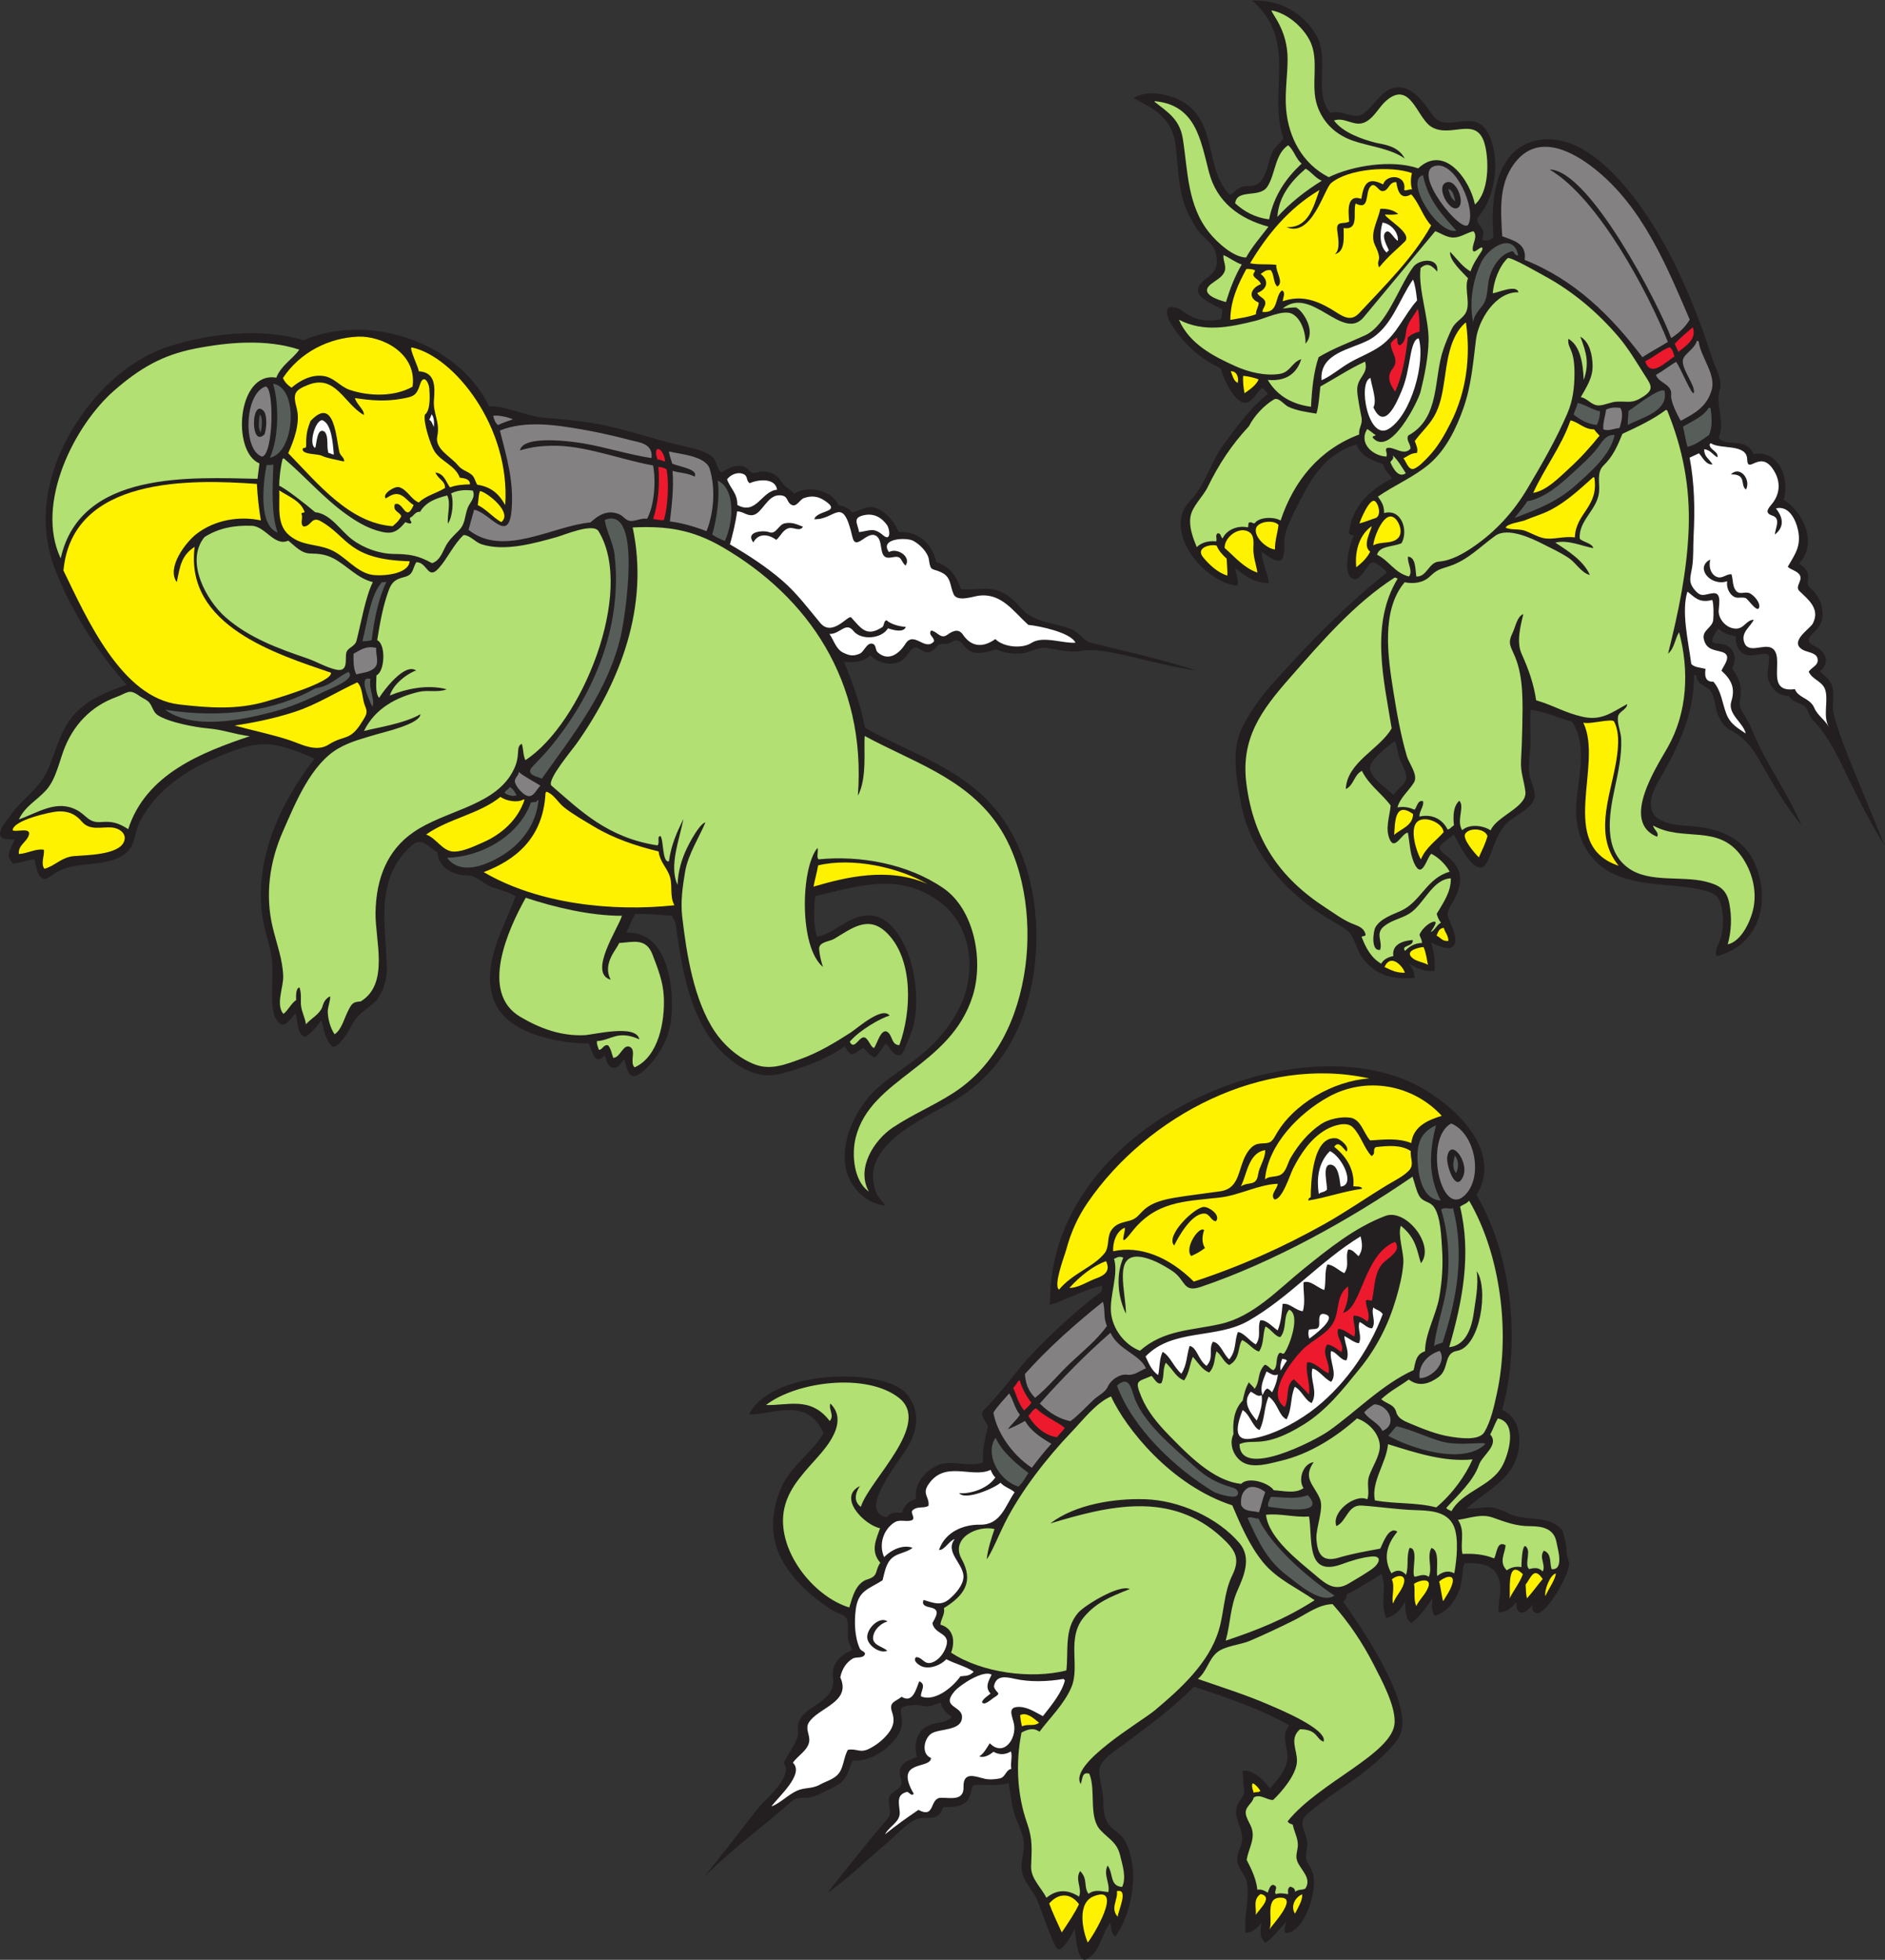 <?xml version="1.0" encoding="UTF-8" standalone="no"?>
<svg
   xmlns:dc="http://purl.org/dc/elements/1.1/"
   xmlns:cc="http://creativecommons.org/ns#"
   xmlns:rdf="http://www.w3.org/1999/02/22-rdf-syntax-ns#"
   xmlns:svg="http://www.w3.org/2000/svg"
   xmlns="http://www.w3.org/2000/svg"
   viewBox="0 0 778.04 808.76"
   height="808.76"
   width="778.04"
   xml:space="preserve"
   id="svg2"
   version="1.1"><rect x="0" y="0" width="778.04" height="808.76" fill="#333333" stroke="none"/><defs
     id="defs6" /><g
     transform="matrix(1.333,0,0,-1.333,0,808.76)"
     id="g10"><g
       transform="scale(0.1)"
       id="g12"><path
         id="path14"
         style="fill:#231f20;fill-opacity:1;fill-rule:evenodd;stroke:none"
         d="m 4159.21,1108.28 c 55.15,-76.69 192.14,-280.065 182.84,-384.46 -3.48,-39.054 -31.44,-63.769 -57.58,-90.09 -70.77,-71.269 -162.26,-116.835 -237.18,-183.054 -30.27,-26.758 -3.62,-53.02 0.28,-84.688 2.39,-19.543 -8.87,-46.933 0.2,-63.398 7.87,-14.25 12.53,-18.613 18.05,-37.141 13.65,-45.781 -22.03,-172.578 -79.4,-182.273 -16.88,-2.856 -5.37,25.203 -2.94,35.847 -21.64,-25.164 -50.54,-59.004 -65.73,-66.804 -19.78,21.308 -14.53,35.895 -12.09,62.019 -14.01,-19.453 -29.7,-29.297 -48.93,-30.886 -6.38,53.007 14.72,106.929 3.6,158.503 -4.73,22.004 -24.99,37.391 -28.94,62.063 -3,18.77 6.44,36.191 12.15,53.379 13.71,41.348 -25.43,75.672 -13.77,116.531 5.29,18.547 24.57,31.731 22.53,50.402 -2.48,22.735 -3.67,33.68 -4.04,60.926 32.39,3.352 63.33,-27.168 84.14,-54.453 25.24,28.82 58.73,65.559 53.9,105.125 -3.89,31.742 -17.01,63.84 5.91,89.797 -94.26,53.684 -192.86,84.855 -294.83,119.98 -67.95,-68.671 -145.28,-124.91 -222.5,-182.519 -20.78,-15.508 -68.03,-44.766 -70.37,-72.891 -2.48,-29.914 10.52,-62.07 11.54,-92.656 1.46,-43.406 1.4,-72.402 39.52,-99.687 31.14,-22.305 39.2,-49.832 47.42,-85.43 16.95,-73.438 -4.58,-179.934 -49.48,-240.399 -15.33,10.75 -11.28,28.739 -16.05,42.325 -26.5,-34.004 -32.65,-94.075 -73.74,-113.071 -28.06,-12.965 -33.42,76.25 -35.59,94.426 -8.7,-14.688 -33.97,-67.723 -52.23,-62.812 -13.91,3.75 -56.92,140.918 -69.59,163.086 -19.36,33.867 -46.38,57.199 -42.92,99.968 2.05,25.278 10.42,52.883 5.26,78.032 -6.69,32.675 -25.69,62.039 -32.56,95.386 -5.37,25.903 -8.96,52.102 -12.99,78.227 -32.89,-13.899 -99.99,-1.152 -110.46,-8.266 -11.12,-26.25 -4.23,-46.543 -37.39,-60.133 -17.56,-7.207 -36,-6.535 -54.48,-6.496 -16.49,-52.168 -58.25,-22.832 -89.72,-40.449 -30.55,-17.109 -55.04,-45.527 -81.63,-68.047 -71.67,-60.722 -123.35,-112.558 -187.36,-157.254 59.1,76.27 143.38,179.625 186.49,230.34 13.78,16.223 4.19,34.688 3.58,53.449 -0.98,29.969 28.61,31.082 37.55,48.485 8.1,15.754 -13.87,38.008 2.39,60.871 12.93,18.183 30.28,19.246 47.25,28.113 -11.86,39.207 0.22,85.52 42.54,99.777 20.96,7.047 49.59,6.356 65.14,23.497 -14.62,10.425 -32.44,26.968 -34.04,44.695 -19.67,-4.871 -33.9,-16.504 -58.15,-9.559 -10.49,3.004 -59.48,3.414 -64.79,-10.175 -2.43,-6.211 5,-36.118 2.2,-51.235 -10.3,-55.758 -93.29,-115.879 -150.81,-107.801 -12.09,-18.191 -13.27,-41.902 -28.8,-60.261 -14.33,-16.938 -33.18,-23.567 -52.41,-33.02 -22.25,-10.937 -38.79,-21.992 -64.66,-22.402 -14.52,-0.227 -31.73,-0.149 -43.2,-10.379 -86.69,-77.238 -178.94,-142.317 -271.7,-234.25 108.46,134.289 160.94,208.594 183.04,230.246 22.7,22.254 89.71,86.211 64.03,120.191 -4.88,6.465 47.74,70.102 43.47,99.446 -11.87,81.406 118.87,78.586 108.13,164.875 -5.6,44.851 21.48,69.89 58.62,86.972 -1.25,9.215 -9.12,19.864 -11.25,29.227 -4.82,21.253 5.33,59.173 -8.7,72.813 -9.09,8.85 -31.02,15.04 -43.21,22.8 -66.22,42.14 -132.27,102.38 -163.38,175.03 -27.83,64.98 -20.85,141.99 9.32,206.5 31.89,68.18 91.87,101.53 129.31,164.9 -50.11,118.85 -170.43,52.4 -230.63,58.89 72.61,139.89 406.74,142.73 482.37,68.66 38.04,-37.28 50.71,-99.41 9.88,-168.77 -28.75,-48.85 -158.22,-201.55 -66.19,-218.73 17.26,19.18 24.66,12.56 48.32,14.29 3.69,21.01 22.18,37.73 43,41.68 -10.87,50.02 41.16,104.59 88.3,110.75 37.71,4.96 83.64,-10.85 118.96,3.24 -3.6,37.83 6.67,75.21 15.51,111.74 -8.68,16.03 -26.81,37.23 -13.79,49.93 56.59,55.16 103.23,126.11 159.32,183.56 63.79,65.33 132.63,129.05 205.8,183.81 1.86,5.72 2.22,11.38 1.08,17.09 -51.48,-10.1 -110,-43.12 -160.62,-58.64 -9.27,556.98 753.49,876.45 1133.98,680.56 113.8,-58.58 272.31,-201.26 186.55,-340.71 109.62,-183.4 137.81,-460.56 79.25,-665.36 66.87,-28.14 63.94,-123.87 31.28,-177.72 -34.54,-57 -95.35,-83.57 -141.21,-127.95 22.82,-1.04 46.78,5.11 69.59,4.36 32.1,-1.05 54.64,-19.68 84.13,-27.44 51.52,-13.56 100.3,1.03 142.06,-42.36 6.44,-15.66 14.1,-48.88 13.6,-65.49 -0.39,-12.59 5.05,-24.24 8.03,-36.24 6.76,-27.19 -77.13,-177.29 -106.32,-154.11 -9.93,7.89 -8.8,17.85 -5.69,27 -18.87,-33.21 -54.51,-41.23 -50.9,5.1 -17.38,-19.67 -32.22,-31.8 -55.55,-31.25 -1.62,39.98 16.12,80.33 -4.73,116.4 -20.86,36.12 -63.73,36.4 -100.71,35.32 -10.29,-31.51 -4.14,-62.56 -21.23,-95.53 -8.91,-15.97 -25.79,-53.5 -71.08,-67.29 -12.73,21.89 -7.58,31.14 -6.27,55.16 -20.75,-30.07 -35.88,-53.11 -65.45,-77.38 -18.52,9.88 -18.4,33.98 -19.91,66.13 -16.19,-27.8 -28.34,-41.84 -58,-51.25 -22.2,54.21 3.75,91.44 -15.11,136.51 -35.24,-21.39 -70.1,-44.02 -106.85,-62.7 -1.66,-9.9 -4.38,-16.67 -11.58,-23.07 v 0" /><path
         id="path16"
         style="fill:#848182;fill-opacity:1;fill-rule:evenodd;stroke:none"
         d="m 4493.47,2589.09 c 74.97,-30.96 100.31,-168.04 41.21,-223.15 -75.03,-69.97 -126.01,177.91 -41.21,223.15 z m -12.42,-105.33 v 0 c -2.96,-21.68 25.43,-112.37 49.16,-59.51 20.52,45.72 -40.26,124.79 -49.16,59.51 v 0" /><path
         id="path18"
         style="fill:#575e5a;fill-opacity:1;fill-rule:evenodd;stroke:none"
         d="m 4446.57,2583.55 c -20.02,-77.46 -26.14,-155.02 14.54,-232.91 -51.1,1.96 -66.79,64.18 -70.46,105.31 -5.3,59.48 0.29,102.31 55.92,127.6 z m 57.94,-94.1 c 12.42,-12.29 12.72,-37.16 4.03,-54.2 -13.74,18.15 -7.45,36.17 -4.03,54.2 v 0" /><path
         id="path20"
         style="fill:#fff200;fill-opacity:1;fill-rule:evenodd;stroke:none"
         d="m 3696.59,2099.57 c -77.16,76.72 -167.08,112.41 -249.74,93.93 -1.54,25.25 8.04,60.7 35.63,72.96 4.91,-10.97 -24.02,-71.97 21.88,-13.32 74.55,95.28 162.09,94.37 272.12,106.6 60.84,6.76 120.07,40.41 179.84,42.64 -0.82,-16.11 -24.21,-32.06 -10.58,-48.26 24.35,-2.75 49.05,77.77 58.13,95.45 24.08,46.91 54.79,93.12 101.46,120.18 20.69,11.99 63.86,27.69 83.71,7.46 25.14,-25.61 34.67,-64.67 57.77,-88.95 15.42,9.17 1.43,18.54 13.36,27.73 35.17,3.83 78.14,8.28 108.27,-12.44 -2.75,-22.28 12.25,-41.81 -6.27,-60.61 -18.51,-18.78 -43.8,-30.54 -66.1,-44.02 -65.72,-39.79 -128.41,-83.79 -195.57,-121.44 -128.52,-72.04 -263.76,-132.29 -403.91,-177.91 z m 767.75,513.14 c -36.28,-11.3 -88.47,-29.51 -94.27,-84.28 -42.36,16.65 -84.86,10.57 -127.34,8.18 -20,20.8 -28.27,65.25 -61.23,70.32 -27.71,4.26 -67.22,-3.98 -90.69,-19.52 -39.11,-25.89 -71,-64.5 -94.42,-104.78 -8.48,-14.59 -12.46,-36.34 -25.21,-48.16 -15.2,-14.06 -39.1,-5.51 -54.3,-18.66 9.7,108.48 105.61,205.09 196.14,255.3 116.15,64.42 260.89,39.57 351.32,-58.4 z m -546.85,-106.12 c 1.18,-26.01 -18.13,-49.64 -21.85,-75.02 -5.64,-38.45 -28.23,-21.07 -53.58,-37.21 19.03,35.89 23.07,103.97 75.43,112.23 z m 322.15,221.85 c -111.05,-7.33 -237.7,-79.26 -291.35,-178.58 -13.95,-25.82 -23.1,-20.31 -49.75,-23.38 -24.54,-2.84 -40.47,-31.01 -48.56,-51.43 -16.5,-41.64 -18.83,-88.3 -70.72,-95.82 -47.51,-6.87 -94.53,-12.09 -141.99,-19.94 -113.25,-18.76 -94.85,-58.61 -138.94,-70.99 -24.07,-6.76 -43.77,-8.21 -58.38,-31.78 -12.61,-20.39 -4.48,-49.51 -19.49,-68.7 -33.2,-42.45 -100.15,-63.02 -141.33,-113.25 -18.49,13.84 17.75,106.16 22.88,125.4 14.01,52.46 35.31,99.73 66.06,144.49 185.6,270.13 544.09,456.65 871.57,383.98 z m -928.26,-648.23 c 35.33,38.77 74.35,68.45 113.3,82.69 14.46,-29.37 -3.43,-43.88 -29.82,-53.1 -24.22,-8.48 -57.7,-30.96 -83.48,-29.59 z m 825.98,462.97 c -74.15,8.69 -78.43,-140.24 -78.82,-182.5 -6.32,-2.57 -6.85,-4.52 -7.4,-10.19 59.66,9.78 106.11,28.05 166.38,36.35 -1,9.64 -21.35,6.03 -26.97,8.1 3.95,40.83 -12.93,85.06 -59.22,121.92 12.81,18.78 24.31,-0.31 37.97,-14.9 11.38,14.36 -19.6,39.77 -31.94,41.22 z M 3727.43,2330.7 v 0 c -29.51,-1.33 -120.4,-90.09 -91.59,-119.45 13.08,27.41 53.27,98.33 92.12,99 18.34,0.31 21.45,-23.07 37.24,-23.73 15.87,19.26 -22.18,44.9 -37.77,44.18 z m -39.09,-152.01 v 0 c 14.19,6.15 28.39,13.73 42.63,24.61 -10.65,18.61 -8.59,37.15 -2.56,55.66 -14.3,14.49 -62.28,-54.06 -40.07,-80.27 v 0" /><path
         id="path22"
         style="fill:#ffffff;fill-opacity:1;fill-rule:evenodd;stroke:none"
         d="m 4151,2393.73 c -2.37,11.54 -3.81,62.94 -28.43,67.53 -31.72,5.91 -10.98,-64.33 -14.1,-77.48 -8.35,-8.53 -16.62,-5.3 -24.99,-13.02 -6.53,43.55 -3.83,94.63 34.59,133.01 39.31,-19.37 79.85,-106.43 32.93,-110.04 v 0" /><path
         id="path24"
         style="fill:#ed192d;fill-opacity:1;fill-rule:evenodd;stroke:none"
         d="m 4319.69,2222.75 c 21.08,-27.61 -18.64,-47.87 -35.21,-63.87 -30.25,-29.22 -27.38,-78.97 -36.29,-117.19 -6.37,-3.95 -12.65,5.26 -19.04,-1.35 0.3,-21.47 15.51,-43.04 5.42,-64.45 -14.57,10.6 -29.16,19.76 -43.81,17.86 -1.61,-21.45 9.92,-43.02 2.5,-64.44 -16.53,9.06 -33.03,24.16 -49.63,23.76 -9.09,-23.85 21.09,-47.97 9.77,-71.81 -14.56,10.85 -29.13,22.1 -43.76,23.72 -19.93,-29.63 12.54,-59.62 3.79,-89.34 -21.9,9.54 -43.67,36.44 -65.66,34.13 -7.11,-33.15 11.17,-66.46 5.19,-99.61 -16.07,18.6 -28.19,28.34 -46.54,47.16 -27.03,-17.82 -13.73,-58.77 -28.4,-86.19 -60.12,40.76 22.23,143.5 54.46,176.94 32.5,33.71 85.79,50.32 102.06,98.05 12.15,35.64 5.86,72.86 39.26,98.53 3.25,-27.35 -1.4,-54.66 -15.19,-81.9 59.23,14.22 63.29,180.99 161.08,220 v 0" /><path
         id="path26"
         style="fill:#ffffff;fill-opacity:1;fill-rule:evenodd;stroke:none"
         d="m 4212.92,2239.58 c 4.87,-20.53 8.63,-41.05 -6.27,-61.44 -9.7,8.59 -19.18,21.93 -32.07,20.71 -10.35,-24.34 5.58,-48.85 -12.2,-73.13 -17.52,8.23 -34.98,26.84 -52.54,26.71 -9.42,-26.3 -2.95,-52.69 -9.32,-79 -21.43,6.88 -42.74,31.66 -64.26,23.86 -1.19,-29.77 6.47,-59.59 -2.07,-89.3 -20.98,0.86 -41.79,27.1 -62.8,22.38 -2.41,-27.31 -4.2,-54.64 -15.2,-81.89 -17.98,12.56 -35.89,33.93 -53.96,31.11 -9.68,-24.82 4.44,-49.81 -13.68,-74.58 -18.48,9.63 -36.85,36.67 -55.37,38.44 -11.68,-28.22 -3.83,-56.59 -26.94,-84.74 -18.7,16.27 -27.83,52.47 -50.88,54.52 -14.15,-24.79 4.21,-49.81 -19.54,-74.55 -25.89,18.91 -29.36,57.15 -52.28,61.85 -9.44,-28.73 -7.43,-57.53 -25.47,-86.21 -24.34,21.31 -35.56,55.96 -58.12,67.74 -10.76,-23.84 -8.7,-47.77 -13.66,-71.65 -21.23,13.34 -30.45,39.24 -39.14,57.36 84.1,87.23 218.05,53.26 317.57,109.79 125.97,71.56 223.83,186.1 348.2,262.02 z m -306.4,-491.36 c 3.93,-26.38 -3.93,-52.68 -15.17,-78.97 -24.9,29.95 -43.67,59.84 -18.43,89.45 11.19,-5.08 22.33,-17.94 33.6,-10.48 z m 147.6,174.71 c -3.03,9.3 -3.91,18.56 -1.28,27.82 16.41,4.32 32.88,-3.95 32.07,20.51 -0.53,15.89 -1.37,34.45 21.28,26.33 33.95,-12.17 -41.85,-67.36 -52.07,-74.66 z m -69.28,-68.36 c -7.7,-10.18 -12.53,-20.41 -19.23,-30.61 -2.43,12.22 -0.27,24.4 4.64,36.58 4.87,-1.91 9.75,0.24 14.59,-5.97 z m -28.1,-42.27 c -1.98,-18.52 -7.85,-37.03 -17.95,-55.51 -4.83,5.82 -9.7,9.36 -14.56,11.8 -9.02,-4.5 -9.98,-12.16 -14.78,-20.39 -9.43,24.46 2.91,48.79 12.2,73.13 11.69,-5.46 23.33,-16.24 35.09,-9.03 z m 324.83,186.69 c -42.74,-114.95 -125.52,-231.38 -225.12,-303.45 -50.88,-36.82 -121.99,-74.72 -185.22,-82.71 -59.82,-7.55 -35.77,57.1 -23.59,88.94 23.1,-13.42 31.23,-53.19 52.3,-61.85 17.56,34.53 13.05,69.21 28.52,103.75 29.51,-22.07 30.09,-58.2 55.15,-70.64 18.06,33.55 11.02,67.28 25.58,100.86 21.53,-10.78 33.4,-44.35 52.37,-50.14 20.96,35.49 -6.84,71.31 2.19,106.88 19.49,-3.93 38.82,-33.62 58.28,-41.4 20.33,25.79 -6.55,64.42 -0.82,95.17 16.1,-1.26 32,-31.09 48.14,-28.14 10.7,24.82 -5.42,49.82 -6.83,74.73 15.09,-6.79 30.12,-20.88 45.25,-22.28 10.53,21.9 -5.7,43.97 1.9,65.88 13.14,-5.54 26.21,-21.33 39.4,-19.31 12.59,21.4 -4.02,42.98 3.36,64.41 9.7,-9.01 19.47,-7.61 29.14,-20.7 v 0" /><path
         id="path28"
         style="fill:#fff200;fill-opacity:1;fill-rule:evenodd;stroke:none"
         d="m 4817.91,1195.95 c -4.18,-23.41 -22.71,-46.71 -32.68,-70.07 -4.54,16.2 14.56,67.37 32.68,70.07 z M 3340.98,172.195 c -13.58,-29.199 -33.88,-58.336 -53.29,-87.5 -13.42,29.868 -28.05,59.739 -38.93,89.582 30.36,34.676 67.07,31.856 92.22,-2.082 z m 27.03,-118.789 c -16.29,39.004 -33.61,123.039 19.3,143.496 93.12,36.02 -1.75,-123.004 -19.3,-143.496 z m 92.77,79.914 c -23.63,26.516 1.53,52.707 -2.38,79.082 37.75,8.918 4.28,-59.375 2.38,-79.082 z m -243.4,600.481 c -17.65,-13.039 -35.15,-1.965 -52.78,-11.36 -3.05,11.731 -5.08,23.457 -5.62,35.188 19.58,9.129 38.99,-7.402 58.4,-23.828 z m 685.28,-211.067 c -6.87,-6.211 -13.68,-1.836 -20.53,-5.711 -3.52,8.836 -8.04,25.387 -2.74,29.305 8.84,-3.73 18.38,-15.527 23.27,-23.594 z m -14.3,-383.515 c 2.49,20.91 -9.38,48.293 15.09,64.328 38.57,-8.438 0,-42.973 -15.09,-64.328 z m 42.16,-45.672 c 12.99,26.941 -17.54,103.789 39.34,98.445 45.93,-4.316 -32.61,-86.152 -39.34,-98.445 z m 101.75,109.129 c 0.76,-20.02 -12.43,-39.942 -22.36,-59.883 -13.43,19.68 -2.72,49.59 22.36,59.883 z m 281.34,900.024 c -6.29,19.1 7.14,50.71 -3.88,74.7 16.32,14.86 45.75,17.03 37.01,-12.86 -6.68,-22.84 -25.79,-39.61 -33.13,-61.84 z m 71.69,-7.8 c -9.33,23.01 -2.59,45.89 -6.86,68.87 13.51,10.29 55.54,21.46 44.02,-10.26 -8.02,-22.07 -27.35,-37.61 -37.16,-58.61 z m 83.57,15.54 c -2.68,0.17 -9.51,54.39 -12.78,60.12 12.59,12.71 49.74,28.37 41.32,-4.7 -5.14,-20.18 -18.15,-37.73 -28.54,-55.42 z m 246.53,83.27 c -8.64,-25.32 -29.22,-50.57 -41.51,-75.86 4.93,7.08 -12.43,130.65 41.51,75.86 z m 61.4,-15.06 c -17.16,-19.89 -30.27,-39.81 -48.73,-59.7 -3.4,14.18 -3.21,28.33 -4.09,42.5 16.23,20.3 25.38,58.39 52.82,17.2 v 0" /><path
         id="path30"
         style="fill:#848182;fill-opacity:1;fill-rule:evenodd;stroke:none"
         d="m 4280.61,1637.36 c -12.8,26.41 -41.37,33.5 -56.72,57.47 10.32,10.73 20.61,17.78 30.91,24.69 41.73,0.88 76.29,-61.3 25.81,-82.16 z m 177.37,247.71 c 23.73,-34.75 -24.3,-84.7 -62.07,-84.5 -5.71,36.65 21.73,72.45 62.07,84.5 z m -559.76,-499.91 c -18.45,6.18 -46.05,-0.3 -55.47,23.79 0.57,10.44 -3.12,30.21 14.89,47.22 15.21,14.38 41.02,6.93 60.05,-8.18 -8.06,-20.94 -12.24,-41.88 -19.47,-62.83 v 0" /><path
         id="path32"
         style="fill:#848182;fill-opacity:1;fill-rule:evenodd;stroke:none"
         d="m 3415.05,2037.05 c 8.09,-24.95 0.65,-49.79 12.68,-74.75 -31.81,-44.07 -74.23,-77.98 -113.53,-114.92 -37.2,-34.97 -69.1,-75.59 -109.07,-107.61 -24.44,24.57 -29.45,49 -31.71,73.43 72.18,81.44 160.87,159.39 241.63,223.85 z M 3124.7,1753.49 c 13.82,-22.05 16.2,-44.04 33.22,-66.12 -6.95,-13.35 -30.08,-33.16 -36.83,-44.89 21.97,8.86 39.87,18.51 52.82,25.76 20.2,-35.22 57.74,-56.42 81.51,-70.83 -22.61,-24.75 -41.69,-49.51 -60.54,-74.27 -65.36,43.63 -109.12,113.99 -118.9,170.65 11.77,19.93 32.12,39.8 48.72,59.7 z m 423.66,77.67 c -19.96,-7.96 -35.63,-22.95 -58.48,-19.86 -23.03,3.1 -50.7,-16.22 -59.7,-37.01 -7.65,-17.67 -29.57,-27.23 -43.24,-40 -24,-22.44 -46.14,-47.17 -72.49,-67 -31.67,7.06 -63.29,22.95 -94.8,54.81 67.16,75.74 145.54,155.89 218.9,219.06 24.39,-53.41 90.51,-66.65 109.81,-110 v 0" /><path
         id="path34"
         style="fill:#575e5a;fill-opacity:1;fill-rule:evenodd;stroke:none"
         d="m 3458.68,1777.6 c 33.41,29.26 42.1,-0.14 51.43,-29.99 25.91,-82.86 121.17,-159.25 183.52,-216 42.87,-39.02 71.81,-55.12 125.49,-70.73 9.54,-2.77 20.82,-14.18 10.63,-24.02 -10.11,-9.75 -62.86,6.73 -71.12,11.71 -119.85,72.15 -252.28,198.09 -299.95,329.03 z m 981.82,122.22 c 8.11,67.31 34.03,131 41.2,199 7.93,75.18 2.64,151.47 -19.31,224 12.26,8.78 24.4,-0.94 36.63,4.14 36.23,-138.84 13.32,-277.29 -32.08,-415.6 -8.83,-5.07 -17.6,-4.23 -26.44,-11.54 z m 157.56,-304.14 c -68.07,-65.07 -230.62,-12.29 -299.99,26.92 12.01,9.67 14.93,19.41 26.56,29.1 47.41,-11.28 91.09,-33.2 137.73,-46.8 56.62,-16.51 144.91,1.79 135.7,-9.22 z m -670.43,-193.15 c -4.49,10.28 3.3,20.48 7.53,30.7 38.06,-0.65 76.07,-9.15 114.23,5.09 63.62,-67.78 -98.8,-37.9 -121.76,-35.79 z m -31,-36.39 c 39.43,-85.87 156.41,-186.2 235.59,-238.78 -42.63,-27.3 -113.54,37.25 -145.16,60.89 -65.69,49.14 -90.48,107.54 -124.1,179.58 11.27,5.92 22.44,-3.37 33.67,-1.69 v 0" /><path
         id="path36"
         style="fill:#ed192d;fill-opacity:1;fill-rule:evenodd;stroke:none"
         d="m 3273.13,1617.78 c -32.97,4.12 -67.37,28.94 -88.87,66.49 11.43,10.55 10.81,16.82 23.58,23.27 28.66,-27.66 65.06,-40.9 88.91,-60.64 -4.77,-9.72 -17.2,-19.4 -23.62,-29.12 z m -115.68,176.16 c 6.03,-21.52 18.71,-47.14 35.87,-68.74 -3.41,-8.27 -14.4,-16.49 -22.13,-24.73 -19.74,25.02 -22.9,45.74 -33.98,70.71 8.04,4.85 14.02,22.37 20.24,22.76 v 0" /><path
         id="path38"
         style="fill:#575e5a;fill-opacity:1;fill-rule:evenodd;stroke:none"
         d="m 3082.77,1616.13 c 18.88,-42.2 61.77,-79.27 101.76,-109.02 -9.72,-14.09 -15.81,-28.21 -31.03,-42.25 -64.18,20.67 -104.27,103.49 -70.73,151.27 v 0" /><path
         id="path40"
         style="fill:#ffffff;fill-opacity:1;fill-rule:evenodd;stroke:none"
         d="m 3141.66,1447.36 c -29.96,-43.57 -43.18,-101.46 -107.48,-100.4 -52.86,0.86 -108.43,-23.71 -126.51,-78.11 16.08,-2.37 32.4,30.06 48.53,33.34 -32.45,-40.26 30.06,-77.91 27.02,-118.77 -1.85,-24.97 -24.74,-50.44 -42.65,-65.79 -27.72,-23.79 -49.71,-12.65 -80.8,-3.65 -7.59,-17.5 9.86,-20.72 22.45,-23.54 31.21,-7 14.89,-28.69 4.88,-48.4 7.59,-38.75 63.82,-27.26 38.78,-81.852 -7.75,-16.915 -21.65,-33.645 -39.77,-39.844 -24.86,-8.52 -28.84,16.504 -49.49,16.621 -12.76,-12.063 11.99,-27.129 20.49,-29.68 24.87,-7.469 55.96,5.02 73.16,23.184 27.28,-14.297 62.25,-22.688 84.66,-38.633 -13.77,-15.273 -27.41,-11.973 -41.09,-14.375 -27.23,-38.211 -81.73,-78.762 -121.94,-62.129 -2.58,14.805 18.39,36.758 -5.54,46.887 -9.11,-22.278 -19.86,-70.356 -54.5,-47.949 -19.56,-15.957 -40.56,-15.918 -29.68,-47.317 8.83,-25.488 5,-44.453 -11.62,-65.754 -15.08,-19.304 -34.82,-34.898 -56.32,-46.441 -31.85,-17.09 -39.69,0.371 -68.93,-4.817 -11.06,-19.793 -12.11,-42.968 -22.01,-63.164 -13.19,-26.902 -40.87,-31.336 -64.89,-44.687 -24.56,-13.66 -46.39,-7.703 -70.77,-18.77 -28.51,-12.937 -49.93,-37.402 -79.25,-48.945 21.94,30.773 103.38,100.391 66.8,135.715 14.65,21.941 48.2,39.129 50.69,67.754 1.68,19.441 -13.1,37.656 -1.54,56.375 28.87,46.738 132.96,63.027 97.58,139.894 4.53,23.867 17.01,45.809 38.46,58.309 11.46,6.68 32.5,-1.231 38.17,14.387 -0.68,8.386 -10.8,7.793 -16,16.211 -16.38,35.593 -17.75,83.03 -12.78,121.43 7.71,59.61 40.17,62.77 83.02,90.41 5.13,19.6 8.21,40.29 19.48,57.65 18.06,27.82 49.68,24.11 73.44,42.74 -23.42,9.76 -59.49,0.04 -88.04,-28.69 -17.34,38.47 -2.92,86.01 32.94,108.14 13.86,8.54 33.18,1.66 48.28,4.71 20.8,4.22 -0.84,21.94 6.15,31.52 16.69,15.14 33.21,5.16 49.87,14.31 4.25,26.96 -20.18,35.37 -1.32,64.54 51.2,79.12 135.04,19.47 193.87,46.9 3.43,-7.83 6.4,-15.66 14.48,-23.53 -25.44,-37.47 -82.73,-51.85 -112.18,-48.41 20.51,-25.29 115.59,18.87 128.18,32.19 14.53,-15.56 29.17,-16.56 43.72,-29.57 z M 2686.17,992.148 v 0 c 6.05,-22.871 39.67,-44.578 61.26,-35.546 -16.16,14.921 -49.76,16.945 -43.31,46.968 4.39,20.37 24.24,38.46 43.92,43.79 -24.88,18.88 -69.66,-25.72 -61.87,-55.212 v 0" /><path
         id="path42"
         style="fill:#b2e073;fill-opacity:1;fill-rule:evenodd;stroke:none"
         d="m 2665.51,1402.26 c -30.78,21.68 -7.36,58.61 -2.5,64.44 -70.71,-33.76 11.62,-120.13 62.09,-130.73 -12.58,-35.55 -30.61,-71.06 0.74,-106.9 -17.5,-24.25 -4.71,-40.84 -39.16,-51.14 -36.91,-11.03 -47.27,-55.39 -56.95,-87.3 -115.33,35.5 -228.71,183.35 -201.05,307.46 15.52,69.64 69.27,118.2 113.66,170.27 35.29,41.37 78.09,105.8 28.69,153.72 -5.97,-19.39 13.65,-36.21 -1.83,-54.17 -59.51,78.48 -132.43,46.64 -197.33,49.66 95.52,73.3 311.51,100.56 411.58,22.11 103.21,-80.91 -91.89,-254.14 -117.94,-337.42 z M 3986.94,428.457 c 5.33,-8.269 10.7,-7.012 16.05,-10.352 3.95,-20.515 14.81,-38.906 15.7,-60.136 0.77,-18.477 -9.09,-34.766 -1.75,-53.114 10.81,-26.984 44.96,-51.613 25.72,-83.214 -5.32,-7.063 -22.17,-1.543 -32.29,-11.493 -0.48,10 -5.49,13.993 -16.01,16.211 -9.66,-7.746 -4.65,-15.597 -6,-23.39 -12.68,2.519 -25.35,4.375 -38.07,0.265 -6.44,9.508 7.39,19.063 -2.75,26.368 -13.39,9.636 -19.39,-15.157 -22.11,-21.821 -10.7,6.742 -21.4,11.621 -32.16,9.004 -3.02,30.766 -16.77,61.613 -33.04,92.473 5.93,37.832 30.55,68.508 11.82,107.031 -5.61,11.574 -13.1,23.449 -14.61,36.531 -2.48,21.633 20.43,30.254 24.58,49.555 20.1,12.203 39.97,-7.988 59.98,-7.727 27.72,26.016 72.97,79.836 73.93,120.008 0.87,36.117 -24.49,69.66 9.54,99.055 55.02,-0.606 48.6,-30.266 72.95,-38.555 13.9,39.004 -143.92,103.203 -169.6,114.375 -71.85,31.297 -146.19,54.199 -220.02,80.047 27.24,21.035 33.14,59.574 59.12,81.606 24.35,20.652 72.19,23.535 101.65,36.062 47.1,20.054 93.37,41.904 139.15,64.804 37.09,18.56 74.22,48.14 117.46,48.99 50.17,-56.14 92.69,-119.575 127,-186.556 23.75,-46.386 67.61,-126.515 65.15,-180.265 -4.4,-96.27 -234.39,-183.977 -331.39,-305.762 z m -66.8,949.243 c 44.44,4.82 88.77,-8.91 133.2,-5.3 11.83,-68.92 -11.3,-188.79 100.97,-147.84 29.02,10.59 59.25,20.28 90.1,23.69 39.02,4.31 25.92,-23.22 3.55,-38.86 -22.71,-15.85 -47.71,-30.08 -71.41,-44.34 -40.61,-24.44 -67.57,-5.04 -100.24,22.87 -51.88,44.34 -148.53,116.19 -156.17,189.78 z m 453.62,1046.75 c 5.92,-16.55 11.45,-43.54 20.37,-58.9 12.16,-20.92 31.48,-16.48 44.89,-33.78 22.48,-29 23.76,-96.19 26.19,-131.16 3.49,-50.29 0,-100.95 -8.82,-150.54 -9.45,-53.07 -44.09,-113.25 -43.81,-166.16 -29.95,-9.55 -29.55,-36.73 -35.54,-58.34 -98.34,-44.82 -176.34,-127.69 -263.89,-189.29 -38.63,-27.19 -273.91,-150.72 -275,-39.87 43.17,19.18 73.18,-17.31 198.53,60.63 71.48,44.44 120.82,108.08 173.23,172.51 53.44,65.7 89.09,136.67 113.08,217.86 10.6,35.86 19.78,72.06 22.37,109.49 2.25,32.46 -18.27,87.08 -7.76,115.51 48.3,-38.87 49.67,-77.44 62.17,-116.07 45,55.75 -46.59,170.42 -109.93,146.59 -94.23,-35.44 -176.14,-101.93 -253.66,-164.36 -79.16,-63.77 -155.05,-147.43 -257.7,-170.39 -90.84,-20.33 -174.52,-17.64 -248.78,-82.71 -47.84,18.59 -84.84,67.88 -89.51,118.25 -4.86,52.22 23.66,117.91 9.43,166.33 12.24,5.61 16.42,8.58 28.58,3.72 -24.65,-56.95 -15.63,-125.76 8.34,-173.81 -0.88,71.11 -39.54,186.31 43.55,176.22 34.13,-4.14 69.37,-24.21 97.91,-42.47 45.03,-28.81 33.05,-69.73 89.93,-50.57 223.46,75.29 462.44,208.2 655.83,341.31 z m -96.88,-688.97 c 28.48,26.51 56.88,39.92 85.32,60.92 31.34,-23.47 62.59,-13.91 92.09,7.58 33.89,24.71 14.76,73.93 57.31,81.15 72.66,12.31 98.43,194.89 60.78,246.61 7.13,-41.63 -5.36,-100.74 -8.06,-122.51 -5.44,-43.85 -21.39,-107.19 -76.98,-112.65 42.05,144.67 68.85,289.44 33.68,434.63 9.31,7.75 18.59,7.79 27.94,18.85 97.57,-166.53 127.28,-407.84 86.27,-595.65 -8.48,-38.89 -18.42,-86.23 -38.95,-120.84 -16.61,-28.01 -78.9,-18.14 -105.23,-14.04 -43.14,6.72 -85.84,24.35 -125.91,41.19 -17.12,7.19 -36.57,15.06 -41.79,34.76 -6.58,24.83 -29.72,25.11 -46.47,40 z m 170.51,-334.98 c -63.34,16.35 -126.82,10.06 -190.19,21.78 -12.01,58.15 35.74,115.92 40.7,173.96 87.18,-27.11 174.36,-55.78 261.77,-47.16 -21.49,-48.88 -60.47,-104.7 -112.28,-148.58 z m -487.28,476.21 c -11.54,-16.15 -2.62,-39.82 -16.46,-51.14 -9.27,0.04 -18.44,17.37 -27.71,16.29 -23.67,-24.72 -13.31,-49.68 -31.25,-74.46 -5.54,9.79 -13.11,13.05 -17.42,20.62 -11.68,-18.96 -14.79,-37.97 -19.43,-56.97 -28.34,-28.73 -30.85,-69.98 -28.52,-103.76 -15.44,-31.27 1.38,-72.78 31.33,-88.5 33.1,-17.38 81.99,-2.02 115.95,6.04 87.08,20.69 169.1,71.95 235.2,131.12 39.9,-13.04 79.49,-57.2 69.05,-101.37 -6.32,-26.75 -21.82,-50.27 -31.18,-75.93 -9.12,-24.95 2.38,-50.26 -5.88,-73.29 -36.56,18.77 -112.31,-38.57 -95.72,-82.8 32,14.45 34.79,66.66 78.08,63.72 54.42,-3.71 108,-11.99 162.81,-14.07 43.88,-1.68 100.18,-1.38 121.94,-48.16 17.36,-37.33 9.42,-108.49 2.21,-147.46 -17.5,9.21 -35.09,5.87 -52.76,-8.43 -4.07,19.59 9.28,81.01 -18.45,86.53 -14.54,-29.68 4.75,-59.58 -7.92,-89.27 -14.57,11.53 -29.26,2.41 -43.92,0.3 -11.04,14.02 14.58,89.83 -15.51,89.41 -10.7,-27.74 -1.77,-55.62 -10.81,-83.38 -15.02,16.9 -30.15,15.36 -45.36,4.7 -24.24,43.11 -17.45,86.02 18.44,128.71 -26.91,19.79 -46.14,-39.91 -53.06,-52.34 -43.66,-8.07 -85.69,-15.16 -128.35,-27.9 -50.05,-14.95 -66.14,9.85 -69.18,57.82 -2.2,34.81 23.56,92.9 11.15,123.61 -17.91,44.35 -55.02,62.64 -19.74,114.33 -34.57,-5.41 -48.62,-55.65 -31.28,-80.31 -25.07,-18.53 -62.48,-8.44 -92.29,-6.71 -15.52,23.44 -78.99,43.04 -100.89,19.72 -86.65,8.83 -165.96,91.66 -223.75,150.77 -33.42,34.2 -66.37,73.17 -84.85,117.8 -22.5,54.32 -12.41,46.26 31.19,65.67 9.5,-9.62 18.02,-28.85 30.6,-22.17 9.65,20.93 2.75,41.95 13.6,62.87 21.49,-19.95 31.89,-46.32 56.74,-54.56 16.61,24.3 16.64,48.69 26.85,73.03 16.39,-18.2 29.27,-41.04 50.9,-48.65 19.1,21.82 14.82,43.81 22.43,65.73 16.76,-13.76 22,-33.67 39.24,-42.73 35.08,18.93 26.1,58.26 40.05,77.34 20.64,-9.19 33.49,-30.39 52.46,-35.5 16.25,25.75 10.42,51.66 19.56,77.47 15.58,-5.46 31.03,-32.76 46.64,-32.53 21.08,27.24 7.52,62.35 26.93,84.74 36.53,-15.25 1.25,-111.96 -14.07,-133.14 -5.93,-9.45 -11.68,5.12 -17.59,-2.81 z m 534.05,-488.24 c -5.34,4.67 -10.71,3.41 -16.02,10.36 34.8,38.69 84.16,82.91 101.33,133.26 10.39,30.4 63.85,61.31 34.89,94.23 9.16,16.53 13.83,33.09 23.75,49.62 61.86,-13.02 33.5,-110.24 13.78,-146.72 -35.39,-65.38 -122.44,-76.85 -157.73,-140.75 z m 310.66,-179.26 c -7.46,17.98 1.18,48.6 -24.5,57.27 -15.89,-21.36 7.06,-43 -3.37,-64.41 -14.05,14.78 -28.23,10.53 -42.4,7.61 -13.81,13 3.49,47.73 -5.66,64.51 -16.95,31.04 -18.19,-59.45 -17.73,-58.49 -15.11,2.33 -30.25,0.71 -45.46,-9.95 -25.91,26.05 -5.32,51.77 -3.86,77.63 -27.18,15.74 -26.61,-26 -35.42,-40.76 -32.61,13.25 -65.29,15.27 -98.01,13.84 -7.77,35.19 9.36,70.22 -13.93,105.51 35.94,4.89 71.59,19.85 107.63,7.1 40.4,-14.3 72.77,-26.86 116.22,-26.78 36.71,0.07 73.33,-7.1 81.08,-48.93 4.18,-22.55 24.29,-87.07 -14.59,-84.15 z m -734.19,-96.07 c -94.61,-60.56 -180.9,-93.47 -275.31,-125.16 14.93,54.02 13.64,104.34 36.57,155.69 20.16,45.15 44.33,101.52 5.67,146.73 -68.1,79.63 -186.97,132 -291.61,135.4 -94.79,3.08 -216.87,-15.66 -293.85,-74.99 180.68,54.74 373.84,101.82 530.91,-43.28 42.91,-39.63 58,-65.32 32.72,-117.04 -26.55,-54.34 -24.73,-112.38 -41.48,-169.06 -30.27,-102.465 -119.68,-183.215 -198.84,-249.485 -41.49,-34.75 -267.88,-166.015 -228.98,-227.89 6.21,17.05 3.43,38.64 26.56,32.031 21.51,-51.801 -3.93,-134.406 35.15,-175.41 26.49,-27.813 50.72,-37.551 60.27,-77.61 7.04,-29.519 20.2,-68.328 6.17,-97.605 -39.61,2.996 -26.16,41.719 -44.93,66.199 -14.34,-27.234 8.06,-54.715 2.36,-82.012 -20.48,1.473 -40.92,10 -61.52,-5.449 -16.33,22.637 -0.76,45.125 -25.88,70.457 -17.2,-26.238 7.16,-52.754 -3.47,-79.031 -33.53,21.277 -67.18,24.094 -101.05,-3.723 -15.8,32.168 -48.63,58.938 -47.32,97.524 1.79,52.312 5.58,82.597 -12.54,133.828 -31.32,88.531 -35.55,188.496 -17.22,280.164 18.61,9.902 37.2,16.398 55.65,2.559 33.76,45.195 76.88,85.625 99.04,138.425 27.47,65.453 -17.11,151.438 39.72,217.818 37.31,43.58 76.88,60.02 140.95,85.51 -32.84,15.88 -141.14,-51.5 -160.09,-73.6 -44.11,-51.36 -29.18,-116.935 -36.35,-178.368 -108.32,-27.598 -262.54,-7.461 -356.88,55.117 11.45,29.687 11.13,73.821 -33.09,86.601 1.12,17.07 15.54,34.06 10.59,51.17 64.62,39.79 93.16,83.21 54.94,152.43 -34.93,63.28 47.14,105.18 101.91,92.5 -10.46,-31.17 -20.77,-62.33 -24.06,-93.55 12.7,14.56 39.91,80.22 55.64,111.5 50.44,100.22 130.78,202.88 208.17,283.71 34.88,36.44 73.99,88.25 121.02,108.89 45.02,-97.81 184.77,-275.15 375.53,-337.28 25.39,-59.75 53.38,-124.68 94.66,-175.51 43,-52.94 105.77,-79.77 160.27,-118.2 v 0" /><path
         id="path44"
         style="fill:#ffffff;fill-opacity:1;fill-rule:evenodd;stroke:none"
         d="m 3229.24,754.219 c -23.48,12.07 -46.62,28.359 -73.99,28.644 -37.56,0.399 -20.7,-27.851 -15.62,-52.621 9.26,-45.172 -31.41,-103.816 -74.94,-59.832 -10.4,-16.308 -18.17,-31.66 -32.49,-40.781 13.96,-4.832 29.3,2.422 44.02,14.348 18,-10.039 36.05,-9.778 54.18,1.093 5.13,-18.086 -2.72,-36.093 1.1,-54.179 -16.97,-2.5 -18.02,-25.657 -35.5,-29.375 -14.62,-3.125 -33.46,-4.407 -48.16,-0.801 -28.48,6.973 -65.88,23.277 -64.36,-26.125 1.34,-43.613 -40.96,-32.664 -69.3,-32.996 -37.54,-0.442 -16.54,-65.918 -70.5,-37.61 -37.59,-25.683 -66.5,-45.886 -103.01,-75.449 12.46,25.735 48.02,37.598 45.28,69.981 -2.24,26.379 -11.35,53.195 22.96,61.339 6.82,-1.718 13.57,-14.484 20.46,-5.996 -63.28,108.477 52.43,74.239 53.46,110.926 -31.7,12.129 -21.72,62.363 2.76,76.582 25.33,14.727 93.93,7.199 93.24,50.789 -0.57,35.071 -66.29,28.625 -23.24,78.969 17.2,20.125 89.13,67.371 114.92,51.551 -9.6,-19.461 -21.51,-38.899 -3.32,-58.543 -8.26,-6.621 -22.98,-15.91 -26.54,-26.184 5.85,-13.73 29.23,8.965 36.19,13.184 28.19,17.101 7.12,12.019 0.74,34.894 6.19,36.016 37.32,29.918 64.52,23.789 47.36,-10.683 103.27,-8.593 150.88,-0.351 1.45,-1.477 2.9,-2.949 4.36,-4.426 -9.02,-37.031 -39.03,-73.914 -68.1,-110.82 v 0" /><path
         id="path46"
         style="fill:#231f20;fill-opacity:1;fill-rule:evenodd;stroke:none"
         d="m 1872.75,2799.99 c -1.37,-1.03 -15.03,-17.65 -26.52,-10.36 -8.66,5.51 -19.04,36.83 -23.08,46.99 -97.04,0.76 -253.93,30.57 -292.99,131.74 -42.58,110.28 29.41,223.01 66.22,324.36 -22.34,13.58 -49.29,19.46 -73.59,28.39 -23.53,8.63 -50.13,36.25 -74.04,35.98 -45.06,-0.52 -91.14,22.93 -94.52,72.04 -28.58,14.6 -47.34,49.64 -80.01,20.24 -116.08,-104.46 -79.24,-246.75 -76.35,-378.51 0.79,-36.22 -12.76,-84.43 -40.69,-108.96 -31.51,-27.66 -50.45,-32.55 -70.32,-72.97 -8.93,-18.21 -45.63,-76.52 -60.75,-59 -22.91,26.03 -23.61,55.36 -30.981,78.7 -18.063,-24.77 -45.219,-54.9 -53.664,-50.49 -23.274,12.15 -19.32,50.07 -25.985,71.63 -12.921,-10.85 -30.285,-44.78 -48.546,-31.59 -42.391,30.61 -14.137,143.11 -27.098,213.27 -7.18,38.84 -21.012,76.06 -26.969,115.21 -27.082,178.1 54.176,354.3 161.156,492.15 -136.23,58.09 -171.664,59.87 -308.187,1.2 -93.242,-40.08 -178.273,-97.67 -228.563,-188.69 -34.222,-61.94 -3.191,-117.19 -133.027,-136.17 -56.07,-8.2 -99.219,-3.86 -147.859,-40.97 -36.907,-28.15 -43.168,26.54 -49.356,52.78 -20.004,-1.58 -46.054,-11.63 -66.422,-13.77 -25.738,28.52 -8.746,38.79 4.172,75.05 -17.496,1.61 -50.887,-3.05 -43.809,23.67 5.086,19.23 20.09,34.83 31.078,50.87 33.961,49.56 89.39,82.24 114.301,137.8 29.425,65.65 41.628,137.4 96.812,188.48 42.344,39.19 95.289,59.44 148.785,77.89 -90.687,102.28 -175.379,234.46 -223,361.98 -52.367,140.23 -25.886,285.06 45.891,412.96 67.039,119.45 175.101,229.63 307.555,272.65 125.707,40.83 289.226,58.38 417.425,19.38 199.87,86.35 478.74,-4.46 574.91,-204.94 45.65,4.61 111.53,-30.15 169.86,-34.95 72.07,-5.93 142.78,-12.37 213.3,-29.36 71.39,-17.19 141.08,-40.73 212.61,-57.28 30.56,-7.08 72.79,-13.92 96.44,-35.73 13.72,-12.64 13.12,-39.69 26.86,-46.62 21.71,11.72 40.52,24.91 66.81,18.19 26.38,-6.73 12.85,-28.94 53.04,-16.27 24.5,3.89 52.87,-7.64 65.14,-29.77 9.67,-17.4 27.95,-23.99 40.67,-38.6 41.09,27.94 118.23,11.14 137.31,-36.09 18.02,-1.33 30.3,-8.31 42.21,-21.62 38.17,9.35 53.75,29.85 93.01,3.52 22.72,-15.24 40.14,-39.27 50.65,-64.54 61.34,3.58 103,-35.1 116.54,-92.95 41.52,-12.95 62.79,-43.29 75.96,-83.08 61.58,-9.11 109.77,30.41 187.61,-60.23 39.42,-45.92 106.95,-43.53 159.11,-66.25 19.39,-8.44 33.47,-33.67 53.8,-39.17 47.77,-12.95 230.25,-53.35 329.39,-87.16 -145.86,21.57 -285.07,75.53 -356.32,61.25 -35.53,-7.12 -74.06,3.73 -107.8,9.18 -24.41,3.94 -52.48,-15.16 -78.32,-17.13 -26.36,-2.02 -54.43,1.18 -78.48,12.73 -99.85,-35.09 -91.06,21.56 -120.46,27.86 -11.56,2.49 -23.42,-14.95 -43.01,-11.39 -15.19,2.78 -22.28,-12.67 -33.56,-20.98 -24.4,-18 -43.59,17.41 -57.55,9.22 -10.82,-6.33 -19.37,-22.09 -27.91,-31.53 -26.71,-29.55 -81.05,-19.31 -106.64,8.45 -20.21,-21.59 -52.76,-23.32 -81.5,-20.63 27.59,-66.54 51.04,-133.19 64.96,-204.18 152.49,-85.32 315.86,-127.78 423.64,-277.57 99.85,-138.76 124.36,-333.23 95.79,-499.08 -27.1,-157.27 -103.03,-294.59 -242.14,-376.87 -67.39,-39.87 -162.51,-83.39 -214.8,-144.44 -22.15,-25.86 -39.35,-58.53 -37.69,-93.5 3.01,-63.54 30.62,-69.33 36.55,-87.2 -60.97,5.63 -113.93,60.86 -122.66,125.3 -9.83,72.44 24.42,151.56 70.01,207.29 71.7,87.6 194.04,116.49 277.28,267.41 61.58,111.65 50.29,263.82 -57.98,342.5 -123.36,89.63 -249.07,45.96 -382.53,15.23 -3.8,-39.54 -6.12,-87.68 5.7,-125.92 59.96,11.08 106.05,77.14 177.57,64.61 54.97,-9.64 93.53,-80.98 109.35,-129.92 22.26,-68.85 30.49,-166.07 3.78,-234.5 -7.07,-18.12 -24.04,-65.83 -32.12,-66.64 -25.17,-2.52 -32.16,25.57 -45.98,35.32 -9.2,-12.38 -28.98,-40.84 -32.81,-42.34 -9.47,-0.05 -25.78,18.49 -35.85,29.89 -9.83,-5.82 -29.37,-20.1 -34.36,-20 -14.96,2.4 -17.25,17.82 -23.94,24.29 -56.08,-40.24 -127.12,-65.33 -193,-83.75 -70.09,-19.63 -129.75,12.98 -180.16,59.71 -107.46,99.61 -131.16,270.79 -151.21,409.04 -4.02,7.07 -7.93,12.06 -9.66,19.57 -37.96,1.79 -76.56,6.62 -114.46,5.5 -9.94,-18.96 -18.78,-38.53 -27.3,-58.19 129.58,6.56 150.21,-174.99 138.35,-271.15 -7.12,-57.64 -38.04,-113.36 -81.39,-153.09 -42.01,-38.48 -51.71,-16.49 -62.74,32.31 -9.72,-4.84 -15.4,-29.28 -35.31,-25.92 -18.69,3.14 -19.9,24.37 -25.64,38.23 v 0" /><path
         id="path48"
         style="fill:#848182;fill-opacity:1;fill-rule:evenodd;stroke:none"
         d="m 811.656,4653.63 c -59.863,18.62 -55.801,193.95 10.106,216.82 27.758,2.53 25.289,-210.39 -10.106,-216.82 z m 2.774,143.1 c -36.895,34.18 -39.242,-116.07 3.8,-74.8 5.875,7.93 12,62.66 -3.8,74.8 v 0" /><path
         id="path50"
         style="fill:#ed192d;fill-opacity:1;fill-rule:evenodd;stroke:none"
         d="m 2059.73,4638.99 c -9.16,0.85 -13.62,5.51 -23.91,5.44 -16.4,48.89 17.65,39.73 23.91,-5.44 v 0" /><path
         id="path52"
         style="fill:#ed192d;fill-opacity:1;fill-rule:evenodd;stroke:none"
         d="m 2038.67,4621.8 c 10.57,-0.88 19.26,-3.29 25.51,-7.69 7.47,-44.03 4.27,-112.08 -8.22,-156.47 -8.35,-3.1 -22.76,2.27 -33.69,2.79 16.75,50.12 20.81,110.77 16.4,161.37 v 0" /><path
         id="path54"
         style="fill:#ffffff;fill-opacity:1;fill-rule:evenodd;stroke:none"
         d="m 1033.73,4660.3 c -7.85,-0.46 -9.16,4.4 -16.47,4.37 -7.46,19.33 1.77,49.14 -11.66,65.61 -25.409,17.8 -25.08,-43.19 -29.83,-49.57 -20.5,9.14 -1.079,84.74 22.078,85.77 28.812,-10.6 32.762,-70.93 35.882,-106.18 z m 302.98,124.45 c 6.5,-9.55 8.65,-22.66 6.43,-39.32 -4,8.03 -5.63,17.98 -14.23,22.25 3.23,4.8 5.18,11.42 7.8,17.07 v 0" /><path
         id="path56"
         style="fill:#575e5a;fill-opacity:1;fill-rule:evenodd;stroke:none"
         d="m 2222.45,4579.36 c 53.09,-25.1 50.97,-121.9 21.99,-187.06 -13.99,5.81 -27.27,12.21 -39.14,19.75 15.79,53.07 23.65,122.63 17.15,167.31 v 0" /><path
         id="path58"
         style="fill:#ffffff;fill-opacity:1;fill-rule:evenodd;stroke:none"
         d="m 2521.4,4459.85 c 66.06,-2.61 87.31,78.12 118.14,-55.33 10.26,-44.48 43.41,18.15 70.95,5 20.12,-9.6 14.78,-40.18 23.22,-57.81 7.84,-16.37 23.3,-10.28 36.88,-8.6 22.85,2.82 19.16,-16.07 33.52,-26.74 18.43,27.35 -25.6,56.2 -51.51,41.72 -30.53,42.62 53.82,46.26 75.15,34.89 18.93,-10.07 45.24,-34.68 48.57,-58.63 5.39,-38.65 9.57,-24.5 40.37,-40.13 29.27,-14.86 24.49,-41.39 36.3,-67 11.07,-24.05 58.3,-6.99 75.88,-4.47 71.03,10.2 107.36,-46.64 155.04,-89.99 31.64,-3.11 130.56,-22.74 146.25,-55.26 -40.39,-2.82 -100.66,22.29 -136.14,-0.61 -29.16,-18.82 -86.75,-13.47 -112.06,11.82 -37.43,-26.69 -73.54,-25.57 -100.07,13.44 -14.12,20.76 -32.57,11.42 -48.47,-0.08 -21.23,-15.32 -31.44,11.16 -50.49,13.06 -9.76,-14.56 10.69,-19.77 9.04,-33.63 -28.41,-32.07 -61.92,34.8 -88.91,-8.2 -18.22,-29.02 -51.83,-55.86 -85.49,-25.49 -8.31,7.5 -3.23,24.43 -17.45,26.75 -16.76,2.74 -24.42,-25.2 -37.92,-30.97 -20.01,-8.55 -31.28,-6.46 -50.76,2.8 -23.17,11 -29.63,39.12 -43.14,58.27 33.34,-1.24 50.22,39.28 74.36,9.2 23.9,-29.79 87.09,-24.63 106.89,8.2 15.33,-5.21 48.04,-14.85 55.36,4.23 -21.41,1.86 -45.57,8.04 -59.81,20.66 -8.07,-1.15 -7.3,-14.66 -12.03,-20.51 -49.73,-32.85 -65.75,-5.26 -97.42,29.22 -8.9,9.7 -58.03,-62.26 -95.98,-16.74 -37.75,45.29 -72.35,92.03 -117.68,131.14 -50.07,43.21 -105.48,78.94 -161.82,111.91 7.83,27.3 17.99,68.58 22.19,101.93 18.21,0.81 30.39,-14.96 49.67,-11.15 28.58,5.67 43.5,61.63 81.39,61.13 29.47,-0.38 19.85,-20.39 37.89,-29.66 15.29,-7.86 24.88,16.41 38.03,21.01 23.27,8.13 42.94,6.12 63.81,-7.62 56.93,-37.49 -23.72,-28.95 -31.75,-57.76 z m -92.4,-13.07 v 0 c -18.6,-4.28 -26.15,-35.3 -47.22,-27.15 -17.39,6.72 -75.66,2.65 -49.04,-31.86 14.12,28.22 44.98,27.43 70.97,8.05 14.11,12.16 20.88,32.64 40.51,36.65 12.89,2.63 32.91,-11.76 42.12,4.09 -18.59,7.07 -34.55,15.46 -57.34,10.22 v 0" /><path
         id="path60"
         style="fill:#575e5a;fill-opacity:1;fill-rule:evenodd;stroke:none"
         d="m 804.449,4784.5 c 9.781,-11.59 6.711,-33.64 3.379,-55.91 -9.765,11.57 -6.699,33.63 -3.379,55.91 z m 31.356,-134.32 c 30.777,69.01 26.168,176.96 9.738,229 80.77,-11.74 67.492,-213.83 -9.738,-229 v 0" /><path
         id="path62"
         style="fill:#ffffff;fill-opacity:1;fill-rule:evenodd;stroke:none"
         d="m 2660.1,4419.82 c -4.09,26.33 -22.39,44.65 15.9,52.6 29.01,6.02 52.51,-5.85 70.14,-30.01 9.72,-13.32 13.57,-53.68 -11.54,-32.36 -30.17,25.63 -40.73,14.01 -74.5,9.77 z m -338.44,151.43 c 23.95,11.56 79.33,17.83 84.47,-20.15 -48.22,-4.07 -64.18,-80.14 -123.14,-47.08 1.16,36 -22.42,51.8 -31.68,79.3 10.62,14.14 31.37,23.08 48.01,17.35 18.93,-6.53 9,-21.29 22.34,-29.42 v 0" /><path
         id="path64"
         style="fill:#b2e073;fill-opacity:1;fill-rule:evenodd;stroke:none"
         d="m 1255.23,4450.79 c 4.42,-2.33 9.63,-4.02 16.47,-4.37 6.9,6.51 -5.88,8.4 -1.47,18.4 11.42,4.24 14.98,19.48 30.59,17.86 17.91,30.95 50.15,41.83 83.87,50.66 12.47,-23.41 -0.99,-61.53 2.33,-87.23 14.62,20.92 18.61,71.59 9.8,93.59 18.18,8.79 40,12.49 67.27,8.58 9.35,-22.37 -9.5,-35.86 -16.24,-54.28 -10.22,-27.86 -6.03,-48.16 -28.55,-70.62 -15.66,-15.63 -30.58,-29.38 -40.78,-49.93 -9.68,-19.51 -18.78,-43.27 -40.84,-49.64 -41.71,23.08 -68.77,28.1 -116.88,28.41 -44.64,0.3 -92.87,17.01 -129.55,44.22 -36.38,26.97 -67.75,80.72 -115.277,84.98 -27.672,23.91 -94.153,75.58 -111.332,81.78 -0.168,23.75 4.437,60.51 10.425,83.38 1.551,0.17 2.098,1.74 3.961,1.46 65.477,-55.64 122.333,-122.01 192.023,-172.13 29.74,-21.38 62,-41.06 96.74,-51.37 42.95,-12.76 59.1,-8 87.44,26.25 z M 773.352,3788.03 c -146.664,-49.51 -321.539,-116.41 -376.364,-287.79 -28.402,18.59 -49.16,24.99 -82.922,22.08 -40.32,-3.47 -45.164,20.52 -76.093,37.03 -62.801,33.53 -120.395,-8.37 -179.473,-28.92 19.023,40.93 55.289,58.62 83.77,89.82 28.906,31.68 39.296,81.01 53.777,121.08 29.301,81.08 85.652,139.09 162.945,167.54 37.832,13.92 40.078,27.37 73.571,3.24 8.878,-6.4 20.132,-10.2 27.988,-18.16 11.578,-11.72 12.894,-30.64 27.109,-40.24 33.332,-22.55 117.469,-38.19 155.391,-41.41 50.262,-4.27 80.594,-18.13 130.301,-24.27 z M 1925.76,3232.07 c -10.24,-36.83 -106.75,-177.46 -34.63,-197.96 -28.3,51.62 22.98,98.82 25.55,113.57 43.91,2.96 83.97,17.06 104.02,-36.25 16.41,-43.63 32.35,-82.16 34.71,-129.91 3.77,-76.05 -16.13,-185.62 -90.43,-218.67 -16.04,14.82 5.26,51.33 -12.98,62.48 -22.13,13.53 -31.55,-34.2 -53.27,-32.81 -4.74,13.38 -7.09,28.68 -15.96,38.66 -14.79,2.8 -15.97,-13.43 -28.25,-14.15 -2.65,8.54 -7.19,15.52 -6.06,27.14 43.88,2.26 63.76,35.39 131.17,5.51 -9.91,48.19 -139.93,14.21 -169.77,12.79 -71.44,-3.41 -137.34,20.32 -199.33,57.14 -126.47,75.15 -37.02,270.95 17.37,368.36 88.74,-29.52 199.46,-56.01 297.86,-55.9 z m -299.01,481.74 c -7.57,16.99 -5.3,32.4 -11.07,50.87 -23.14,-11.55 3.34,-39.96 -36.41,-100.13 -62.25,-94.21 -203.41,-108.39 -298.16,-173.13 -83.04,-56.73 -116.16,-145.06 -118.3,-248.14 -1.79,-86.96 43.92,-221.53 -45.92,-276.39 -24.34,-1.75 -27.44,-4.7 -41.99,-35.22 -10.11,-21.2 -18.51,-53.3 -38.79,-66.42 -13.4,19.5 -21.11,47.77 -21.28,71.77 -0.07,11.65 12.67,48.63 5.45,44.83 -18.44,-9.72 -21.022,-29.74 -23.034,-34.23 -9.781,-21.87 -34.961,-34.18 -49.926,-51.49 -2.578,20.33 -13.234,38.26 -15.343,58.78 -1.789,17.48 2.554,32.15 -4.438,55.21 -11.941,-0.73 -11.144,-27.99 -10.543,-38.91 -15.789,-10.58 -24.23,-31.43 -39.398,-42.88 -24.633,27.5 0.414,83.32 -0.657,116.37 -1.707,52.68 -20.394,100.81 -32.484,151.12 -24.352,101.37 -9.551,204.13 31.68,297.8 39.16,88.97 87.148,208.59 172.953,257.41 36.67,20.86 77.87,31.02 117.58,42.96 22.37,6.73 133.9,31.95 135.19,62.01 -50.65,-29.32 -139.85,-42.44 -174.78,-51.82 33.98,70.14 101,105.13 170.22,121.19 28.37,6.58 58.34,-3.04 86.08,7.91 -61.94,16.57 -129,0.08 -176.37,-19.26 13.88,44.34 69.95,75.17 81.51,77.27 -34.54,25.43 -99.93,-60.47 -114.59,-84.67 -12.36,15.45 -8.77,43.94 -8.27,69.9 26.37,12.03 29.59,96.41 2.26,108.81 8.58,52.61 17.25,104.49 35.67,154.35 10.44,28.27 22.92,34.5 49.39,41.41 27.46,7.17 23.5,23.88 35.9,45.65 34.83,0.41 35.16,-57.26 69.87,-18.49 26.1,29.15 47.41,75.94 76.8,102.63 20.13,-0.69 35.91,-22.09 54.83,-28.4 71.36,-23.75 164.25,2.64 233.47,22 23.61,6.61 113.15,45.04 129.58,18.05 114.16,-187.53 -53.32,-596.84 -226.68,-708.72 z m 1029.61,-109.97 c 29.44,53.62 17.47,147.79 21.24,184.93 141.34,-77.39 305.81,-126.78 407.02,-268.36 86.18,-120.54 110.09,-298.24 90.48,-444.48 -21.67,-161.61 -90.87,-307.65 -224.31,-393.18 -60.51,-38.77 -127.18,-66.68 -186.77,-106.62 -56.62,-37.95 -114.08,-125.21 -73.75,-197.85 -47.29,33.08 -53.38,116.01 -40.67,167.09 46.07,185 292.92,218.03 362.35,438.7 34.07,108.31 5.8,266.81 -90.75,333.34 -109.95,75.69 -257.02,102.03 -385.91,89.5 -8.38,2.78 -0.66,25.69 -3.95,35.43 -52.24,-62.41 -57.73,-307.75 17.1,-368.76 -4.58,11.35 -10.71,36.62 -12.07,54.87 -1.73,23.25 32.14,23.52 46.62,32.21 57.11,34.29 107.4,74.85 164.79,16.64 80.93,-82.07 74.93,-242.27 37.01,-345.66 -23.84,0.19 -20.65,27.09 -34.99,39.3 -21.12,18.02 -34.59,-38.07 -43.66,-48.27 -13.78,4.99 -19.83,42.08 -38.25,31.01 -11.89,-7.14 -25.21,-35.28 -36.67,-11.51 30.08,36.03 97.96,74.33 123.39,80.69 -22.52,30.55 -99.7,-38.86 -120.9,-52.5 -49.63,-31.94 -99.83,-62.11 -154.98,-81.89 -46.51,-16.7 -91.96,-35.18 -140.73,-16.87 -48.55,18.22 -94.21,57.09 -124.24,101.52 -65.21,96.44 -88.02,240.45 -101.38,356.31 -5.31,46.16 1.16,93.14 8.91,138.62 9.39,55.03 44.57,108.36 63.03,153.26 -18.28,-4.4 -48.58,-61.76 -56.94,-79.14 -17.24,-35.79 -28.13,-73.81 -29.32,-114.26 -27.98,58.52 7.68,145.38 17.9,203.59 -18.66,-38.44 -37.3,-76.91 -44.75,-131.04 -21.01,-4.28 -15.82,65.86 -26.11,78.52 -12.24,-0.34 -0.94,-21.48 -9.3,-29 -155.57,23.88 -238.91,108.24 -328.94,185.66 -11.79,19.77 62.13,106.15 80.73,132.66 134.33,191.45 223.03,422.53 171.45,665.95 105.09,5.36 184.91,-6.64 278.35,-61.01 263.84,-153.49 445.7,-414.29 418.97,-769.4 z M 1154.48,4265.1 c -22.64,-45.01 -36.59,-127.3 -50.46,-181.03 -5,-19.39 -27.35,-20.99 -31.72,-37.62 -4.67,-17.72 8.08,-60.77 -31.01,-52.42 -30.7,6.57 -59.517,24.41 -89.321,34.63 -88.946,30.48 -180.422,63.33 -253.641,127.65 -58.25,51.17 -126.734,172.19 -65.355,247.99 44.718,28.9 95.09,37.08 146.515,35.15 42.637,-1.59 70.309,-65.32 113.086,-45.97 21.875,-17.34 39.891,-39.55 69.258,-39.89 26.059,-0.29 48.128,-2.94 71.918,-15.76 42.23,-22.78 72.94,-61.07 120.73,-72.73 z m -227.656,719.7 c -22.179,-31.19 -55.246,-47.15 -71.371,-86.82 -120.926,21 -139.293,-229.36 -52.101,-265.4 -1.989,-15.88 -3.977,-31.76 -5.965,-47.65 -202.246,3.57 -548.477,27.7 -609.442,-246.39 -80.382,170.01 43.106,413.04 166.176,520.13 78.344,68.17 148.149,109.22 248.875,129.09 103.465,20.4 221.91,30.56 323.828,-2.96 v 0" /><path
         id="path66"
         style="fill:#fff200;fill-opacity:1;fill-rule:evenodd;stroke:none"
         d="m 1552.11,4450.81 c -26.93,15.44 -44.43,38.58 -72.8,52.85 2.8,13.96 1.9,33.12 7.32,43.41 22.72,-4.42 102.42,-67.67 65.48,-96.26 z m -649.473,416.18 c -11.563,7.79 -21.215,17.14 -26.492,30.06 53.218,79.8 142.035,124.16 232.555,127.91 71.43,2.96 183.41,-49.25 168.72,-154.94 -56.44,-31.73 -133.8,-29.86 -193.74,-10.09 -31.95,10.54 -49.13,40.1 -85.473,43.71 -35.359,3.51 -68.555,-13.68 -95.57,-36.65 z m 413.153,-83.29 c -6.53,-21.67 17.6,-94.97 29.31,-113.32 20.97,-32.88 64.24,-43.29 78.63,-81.98 16.55,-1.93 31.9,-4.84 31.44,-20.66 -22.44,-0.49 -43.89,-2.37 -61.68,-9.38 -13.02,16.7 -16.81,42.26 -45.44,46.21 10.76,-23.57 29.77,-24.53 30.09,-48.05 -26.11,-16.37 -59.04,-23.2 -81.27,-44.98 -23.86,9.47 -35.33,39.46 -60.7,47.41 -14.06,4.41 -54.23,-21.53 -41.72,-34.79 8.03,4.6 19.43,13.2 31.96,13.61 23.16,0.78 36,-23.59 54.36,-34.04 -25.01,-57.87 -31.78,14.48 -58.34,2.28 -6.68,-23.29 15.91,-22.67 19.93,-37.21 -6.48,-13.49 -16.44,-22.1 -26.52,-30.57 -133.61,9.01 -233.867,134.27 -323.43,226.09 18.336,40.17 38.32,94.84 26.141,139.96 -12.02,44.47 -6.582,54.75 35.394,71.36 85.375,33.75 110.955,-57.93 172.595,-93.19 2.49,16.07 -22.5,32.62 -27.48,52.43 49.98,-7.64 95,-11.16 144.97,-2.07 35.84,6.53 45.67,8.77 56.79,44.73 9.98,32.22 26.99,7.94 28.54,-13.85 1.4,-19.55 4.33,-66.8 -13.57,-79.99 z m -264.35,-117.85 c -10.64,38.39 -14.37,179.49 -90.225,97.64 -12.52,-33.05 -13.324,-46.06 -13.289,-78.66 -1.68,-8.53 -11.106,0.58 -10.797,-10.73 4.473,-14.7 45,-11.39 58.324,-17.47 17.807,-8.14 39.587,-11.31 69.657,-18.16 3.33,9.67 -11.06,17.97 -13.67,27.38 z m 224.16,325.7 c 130.61,-28.25 305.18,-245.73 288.79,-487.92 -17.2,30.51 -40.21,56.29 -86.68,62.91 -5.98,9.77 -7.94,23.14 -16.95,30.71 -15.15,12.74 -29.52,12.96 -43.62,30.39 -20.78,25.66 -71.6,49.47 -63.15,88.99 9.45,44.17 -13.75,70.54 -10.29,111.97 3.5,41.97 4.68,86.3 -47.06,89.21 -1.3,14.41 -32.44,75.37 -21.04,73.74 v 0" /><path
         id="path68"
         style="fill:#575e5a;fill-opacity:1;fill-rule:evenodd;stroke:none"
         d="m 846.328,4628.47 c -2.617,-72.97 -7.191,-153.31 13.434,-210.09 -61.641,22.95 -44.035,159.41 -34.367,209.03 6.976,0.34 14.386,0.1 20.933,1.06 z M 1663.79,3590.05 c 2.2,0.01 3.26,-0.91 3.47,-2.51 -8.35,-74.92 -53.88,-133.33 -113.88,-169.67 -47.4,-28.71 -127.12,-62.46 -169.06,-6.16 101.95,1.65 221.4,64.64 259.66,171.07 6.45,2.64 18.27,-2.23 19.81,7.27 z m -471.41,675.7 c 1.24,-0.18 2.48,-0.36 3.71,-0.53 -23.06,-48.6 -36.79,-110.28 -45.14,-179.49 -8.02,-3.56 -18.95,-3.03 -28.86,-3.96 16.78,65.97 25.08,143.79 60.76,183.32 4.22,-1.25 7.17,-0.7 9.53,0.66 z m -38.9,-386.53 c -4.94,7.75 -48.89,100.61 -6.28,85.78 -6.01,-33.5 14.62,-62.01 6.28,-85.78 z m -642.179,-9.29 c 176.847,-28.6 344.515,-3.03 465.961,66.81 42.268,4.66 67.158,33.6 100.838,50.27 29.03,-20.94 -62.64,-54.89 -73.61,-60.4 -52.947,-26.59 -106.974,-49.66 -163.943,-64.42 -94.828,-24.57 -242.07,-55.35 -329.246,7.74 z M 1578.1,3630.59 c 11.18,-5.13 15.82,-15.61 21.42,-25.29 -10.79,-5.02 -28.35,0.4 -36.91,7.29 2.91,9.16 12.25,9.32 15.49,18 z m 99.71,26.17 c -23.47,8.69 -51.05,13.99 -27.86,38.28 17.53,18.36 35.04,36.21 51.42,55.8 136.51,163.19 226.63,375.29 201.87,597.27 -4.47,40.01 -25.05,71.66 -30.71,109.46 119.17,48.3 61.39,-308.97 49.95,-358.27 -39.85,-171.78 -146.46,-304.37 -244.67,-442.54 v 0" /><path
         id="path70"
         style="fill:#848182;fill-opacity:1;fill-rule:evenodd;stroke:none"
         d="m 1606.6,3677.05 c 19.61,-16.08 44.36,-27.95 66.62,-41.87 -17.67,-19.53 -25.88,-47.63 -54.56,-23.23 -9.28,7.88 -18.31,18.55 -23.02,30.35 -6.19,15.55 9.59,20.71 10.96,34.75 z m -441.66,384.45 c -2.53,-18.91 10.61,-46.4 -4.81,-61.62 -14.74,-14.55 -38.25,-14.88 -56.52,-20.56 -9.44,16.07 -9.17,40.05 -9.02,63.94 20.27,10.53 37.15,25.8 70.35,18.24 v 0" /><path
         id="path72"
         style="fill:#fff200;fill-opacity:1;fill-rule:evenodd;stroke:none"
         d="m 2871.78,3330.53 c -121.73,53.99 -255.06,20.33 -352.74,-8.21 4.43,23.83 10.27,42.35 14.23,65.79 105.85,25.27 247.65,-5.48 338.51,-57.58 z m -2734.065,47.1 c -12.926,15.11 1.285,42.93 -2.086,58.91 -25.496,4.19 -50.281,-11.84 -77.289,-13.21 -2.769,27.64 24.703,36.58 31.227,59.1 7.188,24.8 -41.105,7.52 -50.395,14.38 1.188,31.48 117.484,56.68 138.238,58.12 31.942,2.21 55.129,-6.59 76.379,-31.68 24.254,-28.64 61.234,-15.3 92.789,-17.82 21.055,-1.7 48.735,-18.23 36.805,-45.07 -18.125,-40.77 -119.645,-40.27 -154.828,-43.52 -38.578,-3.57 -57.141,-29.91 -90.84,-39.21 z m 727.043,1171.4 c 28.48,-18.93 64.558,-31.65 77.137,-63.57 5.277,-7.66 -7.637,-3.03 -8.672,-8.87 6.582,-12.71 -5.586,-30.38 6.429,-39.31 25.27,-0.51 23.36,33.61 54.325,15.92 84.313,-48.21 84.313,-118.85 274.473,-123.54 -3.27,-42.11 -88.99,-46.61 -116.81,-41.92 -49.83,8.4 -82.96,59.07 -128.92,78.02 -45.861,18.89 -87.49,10.53 -127.986,45.01 -39.363,33.52 -27.785,90.43 -29.976,138.26 z m -69.352,20.01 c 2.067,-39.31 6.121,-77 12.344,-112.91 -67.281,14.48 -143.137,1.4 -199.41,-41.95 -32.281,-24.86 -93.988,-104.16 -60.867,-149.25 10.086,51.26 14.652,83.02 55.269,109.33 -31.605,-244.81 255.016,-332.19 422.098,-389.74 4.82,-29.34 -177.238,-82.04 -200.235,-88.78 -91.07,-26.67 -177.089,-20.09 -269.648,-9.43 -178.254,20.52 -286.012,265.74 -358.48,414.63 27.586,292.61 396.461,282.85 598.929,268.1 z M 726.422,3821 c 63.32,9.56 126.246,22.7 187.422,42.81 67.976,22.34 127.536,60.84 192.356,90.89 17.2,-14.93 15.16,-52.53 24.15,-72.91 9.37,-21.26 3.72,-27.89 -8.39,-47.81 -38.56,-63.37 -54.62,-40.25 -104.22,-71.84 -40.181,-25.58 -87.47,2.86 -125.373,14.92 -54.664,17.39 -110.711,28.95 -165.945,43.94 z m 894.148,-228.82 c 1.24,-0.17 2.48,-0.36 3.71,-0.52 -20.51,-62.72 -71.68,-107.45 -127.83,-132 -26.22,-11.47 -60.63,-28.29 -89.25,-28.88 -36.61,-0.76 -55.25,41.48 -87.63,52.83 69.21,49.4 163.97,63.05 230.16,116.67 16.69,-12.8 53.55,-19.23 70.84,-8.1 z m 418.57,-160.86 c 4.8,-32.05 21.19,-44.62 32.67,-71.36 12.99,-30.22 0.05,-65.98 16.45,-95.33 -189.99,-20.46 -420.79,3.18 -590.38,102.56 94.33,35.98 183.41,101.75 191.19,243.51 -0.12,3.28 2.18,3.16 2.6,5.68 23.38,-7.91 35.73,-33.26 54.48,-48.2 28.15,-22.45 61.55,-40.95 92.15,-59.45 62.29,-37.64 131.4,-60.43 200.84,-77.41 v 0" /><path
         id="path74"
         style="fill:#848182;fill-opacity:1;fill-rule:evenodd;stroke:none"
         d="m 2071.13,4669.7 c 31.56,-8.48 113.82,-13.07 126.39,-54.02 18.55,-60.44 13.02,-135.23 -9.8,-193.04 -36.75,14.43 -75.79,25.58 -113.44,30.36 5.6,47.88 12.46,101.72 8.23,156.46 24.95,-6.95 48.46,-6.95 68.61,-17.84 10.95,22.97 -43.01,29.51 -69.59,40.22 -3.38,12.69 -8.5,23.96 -10.4,37.86 z m -482.99,99.33 c -15.48,-5.56 -31.5,-10.37 -45.71,-17.72 -9.11,6.24 -12.55,17.08 -15.35,28.47 14.13,3.15 45.76,-3.69 61.06,-10.75 z m 429.36,-119.96 c -71.18,10.8 -140.27,33.36 -211.25,45.45 -30.52,5.19 -186.62,27.96 -196.11,-21.6 40.09,11.55 66.51,13.45 95.17,14.34 101.22,3.15 215.52,-42.84 316.89,-61.1 9.05,-45.05 4.69,-124.09 -18.76,-165.06 -14.9,2.8 -29.99,-4.97 -44.59,-6.53 -21.64,-2.32 -25.08,13.95 -42.47,20.99 -35,14.17 -61.91,-1.94 -88.32,-25.77 -115.52,-10.2 -269.32,-109.38 -377.27,-22.9 5.91,20.51 11.5,41.46 17.24,62.21 48.92,-8.44 107.13,-109.86 116.21,0.33 7.17,87.19 -15.11,162.13 -36.37,244.94 78.95,31.97 174.34,17.2 255.27,3.15 48.99,-8.5 97.54,-19.67 145.76,-32.16 31.5,-8.17 73.29,-10.43 68.6,-56.29 v 0" /><path
         id="path76"
         style="fill:#231f20;fill-opacity:1;fill-rule:evenodd;stroke:none"
         d="m 5570.93,4322.61 c 16.01,-12.28 30.53,-22.32 27.72,-46.62 -1.78,-15.43 -3.57,-21.63 9.28,-32.02 31.23,-25.27 53.53,-88.74 16.15,-126.5 -18.79,-18.99 -38.55,-35.13 -5.69,-50.4 36.9,-17.14 48.38,-51.37 17.4,-78.23 10.99,-12.1 24.78,-20.29 33.09,-36.04 12.41,-23.5 6.28,-49.44 6.55,-74.5 0.66,-59.75 98.41,-270.23 159.86,-429.2 -116.55,190.24 -145.06,313.09 -220.94,387.17 -14.1,13.77 -15.64,38.47 -30.49,47.32 -15.54,9.28 -36.33,10.69 -44.41,29.18 -32.79,-1.03 -57.4,23.46 -65.14,54.74 -4.9,19.83 9.58,64.96 0.67,72.98 -9.85,8.88 -51.32,-7.54 -68.8,-0.85 -24.74,9.44 -32.44,34.13 -31.58,58.25 -19.09,2.64 -40.62,9.62 -54.39,23.34 -10.07,-15.9 -35.35,-46.77 -0.07,-46.8 46.13,-0.04 62.09,-39.62 43.64,-77.11 51.43,-70.31 8.88,-98.22 28.93,-129.7 36.82,-57.8 26.93,-55.72 64.87,-130.53 22.76,-44.89 86.34,-144.42 121.51,-225.7 -80.13,95.77 -127.8,207.79 -162.14,248.11 -53.57,62.89 -70.93,30.54 -99.42,99.37 -8.64,23.45 -7.39,64.94 -30.92,78.52 -17.27,9.99 -33.05,16.73 -33.26,38.37 -2.63,1.1 -5.29,2 -7.93,2.99 1.49,-108.4 -39.24,-204.09 -91.54,-297.59 -18.96,-33.9 -51.38,-80.32 -40.03,-121.1 11.46,-41.23 76.53,-47.41 110.41,-49.48 108.88,-6.65 193.88,-42.17 223,-155.05 28.44,-110.26 -15.87,-219.76 -131.94,-248.44 -12.66,29.73 31.53,46.87 16.91,144.08 -6.54,43.55 -24.04,52.22 -64.72,61.53 -87.47,19.99 -180.6,9.41 -264.58,46.02 -81.67,35.6 -122.5,111.79 -122.49,198.96 0.02,91.31 40.76,191.95 -12.66,275.48 -44.06,11.33 -82.18,31.08 -128.13,36.49 -3.37,-32.43 0.12,-65.49 -0.34,-98.01 -0.49,-34.28 -8.67,-70.05 -3.1,-104.04 4.9,-29.79 30.05,-60.32 5.43,-89.88 -18.18,-21.82 -45.5,-34.45 -67.58,-51.7 -52.67,-41.19 -56.63,-138.93 -87.17,-144.34 -30.31,-5.37 -69.83,71.57 -84.55,101.54 -12.67,-7.22 -42.32,-31.67 -45,-38.38 -3.67,-27.8 106.46,-45.38 45.05,-163.75 -7.01,-13.51 -24,-34.46 -19.17,-50.36 6.28,-20.63 36.94,-74.14 16.42,-93.19 -15.1,-14.02 -44.45,0.75 -67.59,11.56 8.27,-32.19 12.16,-56.58 9.61,-87.46 -33.18,-3.42 -53.3,8.04 -79.44,22.32 11.35,-13.52 17.24,-26.31 18.22,-43.96 -68.17,-6.97 -122.39,7.77 -163.48,64.13 -16.71,22.92 -23.62,66.34 -44.8,82.09 -25.43,18.92 -54.34,32.87 -80.79,50.3 -121.7,80.14 -222.05,198.1 -249.1,344.55 -12,65.04 -28.34,152.06 -3.72,215.3 21.12,54.19 66.05,114.53 104.83,157.81 108.76,121.39 222.89,239.05 350.78,340.49 -6.02,9.49 -36.74,36.58 -47.05,30.98 -16.64,-9.03 -32.35,-57.76 -57.13,-49.97 -35.8,11.26 -11.85,106.3 2.77,135.08 -5.95,-1.64 -10.77,0.01 -15.87,5.28 8.22,81.51 63.19,134.97 133.35,169.66 -9.75,15.87 -23.75,25.48 -27.53,44.26 -34.34,13.67 -69.46,23.46 -82.35,61.29 -105.43,-31.81 -146.49,-115.92 -192.66,-208.83 -47.79,-96.2 -22.2,-85.57 -34.12,-137.12 -7.77,-33.65 -50.98,2.71 -67.09,13.84 0.29,-29.42 18.77,-65.6 22.64,-97.12 -44.53,0.36 -70.87,19.47 -104.07,46.32 0.59,-19.89 11.33,-31.66 6.99,-54.16 -106.51,8.69 -234.86,173.25 -146.99,262.52 46.3,47.05 64.02,120.32 103.46,173.94 40.65,55.24 83.69,114.02 137.37,157.54 -4.97,6.9 -10.99,12.88 -17.14,18.77 -19.92,-13.73 -36.21,-62.56 -68.27,-41.9 -27.46,17.72 -51.83,68.82 -60.45,101.15 -41.3,20.65 -80.16,46.9 -111,81.56 -16.39,18.38 -69.16,79.54 -52.79,104.79 l 3.95,2.8 c 46.24,11.04 53.43,-56.4 160.58,-36.54 2.71,8.86 3.27,19.96 4.37,29.39 -27.9,19.78 -119.44,44.86 -50.36,96.28 34.59,25.73 39.06,45.73 27.43,86.68 -5.61,19.75 -38.66,43.24 -51.51,61.1 -64.81,90.06 -58.33,162.1 -70.76,266.14 -12.11,101.44 -98.54,123.21 -129.5,145.58 48.65,30.24 120.12,4.01 135.27,-2.99 131.14,-60.62 78.75,-214.41 163.24,-297.38 22.67,15.55 27.29,28.86 61.63,27.97 47.83,-1.23 52.32,63.06 66.64,98.85 8.88,22.18 24.73,30.7 36.93,48.08 -50.2,144.67 46.99,300.62 -96.71,427.06 125.94,3.33 184.95,-80.22 202.62,-115.96 34.65,-70.08 -12.9,-175.89 39.75,-231.94 34.89,11.02 69.39,-19.99 96.64,-5.13 41.15,22.43 65.47,96.44 128.44,82.87 38.97,-8.39 69.31,-53.31 90.96,-84.4 44.41,-63.8 134.82,33.02 177.23,-66.24 16.72,-39.13 19.92,-86.05 14.39,-127.89 -5.77,-43.65 -22.15,-90.05 -51.85,-123.32 -4.7,-14.4 5.31,-21.66 12.86,-33.08 9.1,-13.8 2.48,-23.08 1.49,-35.75 11.1,-5.53 26.23,-0.57 34.63,8.01 -10.42,114.24 4.81,284.17 147.85,302.11 129.28,16.22 246.61,-119.78 313.2,-214.8 80.57,-114.99 138.94,-244.52 186.96,-375.98 12.44,-34.09 22.52,-69.01 35.42,-102.94 9.28,-24.45 25.92,-53.59 17.11,-80.41 -14.9,-45.36 19.05,-104.67 -4.08,-149.04 26.21,-30.92 82.3,5.18 109.22,-50 80.15,12.22 110.98,-75.98 93.25,-141.63 63.11,-40.27 104.43,-136.13 47.41,-197.44 z m -1251.29,-549.6 c -24.8,-15.99 -76.82,-60.1 -77.95,-81.25 -1.55,-29.21 48.97,-63.21 73.66,-85.69 11.85,20.36 38.47,33.76 39.26,54.34 0.62,16.37 -18.29,46.84 -22.73,64.67 -3.97,15.99 -7.52,32.13 -12.24,47.93 v 0" /><path
         id="path78"
         style="fill:#848182;fill-opacity:1;fill-rule:evenodd;stroke:none"
         d="m 4445.17,5553.96 c 62.7,13.47 126.46,-134.65 101.44,-181.59 -18.24,-34.22 -181.07,164.49 -101.44,181.59 z m 62.8,-131.89 v 0 c 34.78,3.61 3.6,95.27 -30.63,80.06 -30.72,-13.65 6.23,-82.59 30.63,-80.06 v 0" /><path
         id="path80"
         style="fill:#575e5a;fill-opacity:1;fill-rule:evenodd;stroke:none"
         d="m 4406.23,5524.67 c 16.11,-78.76 60.94,-123.9 103.42,-171.81 -61.37,-10.95 -160.91,157.4 -103.42,171.81 z m 78.31,-42.59 c 14.78,-3.72 17.23,-21.87 21.68,-37.65 -12.36,6.54 -17.37,21.68 -21.68,37.65 v 0" /><path
         id="path82"
         style="fill:#ffffff;fill-opacity:1;fill-rule:evenodd;stroke:none"
         d="m 4280.91,5378.04 c 27.23,-3.38 49.83,-31.59 47.51,-56.24 -12.94,6.15 -24.63,36.48 -37.06,27.16 -15.98,-12 4.94,-44.69 9.44,-57.44 -4.69,-0.04 -4.2,-4.52 -7.01,-6.17 -23.05,18.97 -21.77,63 -12.88,92.69 v 0" /><path
         id="path84"
         style="fill:#b2e073;fill-opacity:1;fill-rule:evenodd;stroke:none"
         d="m 4562.25,5351.35 c 14.52,-14.96 -2.39,-37.64 -2.22,-54.4 0.22,-21.52 21.3,6.33 28.64,4 3.27,-2.7 1.43,-7.86 -2.06,-13.11 -12.79,-19.22 -25.56,-38.2 -33.37,-60.88 -25.29,15.14 -36.48,32.54 -62.84,60.67 -4.8,-25.57 40.64,-65.42 55.14,-81.89 -13.48,-33.75 12.35,-84.61 -11.22,-113.49 -13.15,-16.13 -29.84,-23.95 -39.3,-43.72 -9.65,-20.17 -18.42,-41.48 -25.74,-62.6 -31,-89.47 -9.03,-212.71 -108.64,-266.94 -7.64,-14.79 6.61,-23.61 6.93,-40.69 -21.37,-24.42 -51.24,8.09 -73.23,1.76 -7.54,-5.24 3.55,-17.7 -1.68,-26.36 -41.11,1.69 -87.03,40.75 -59.15,85.32 9.22,-5.47 16.87,-12.79 25.81,-18.59 -1.02,-4.35 -10.58,-1.39 -8.72,-8.19 53.69,-62.51 140.85,113.25 148.06,142.31 12.28,49.36 23.54,105.72 24.82,156.47 1.77,68.46 -33.49,164.69 -24.73,226.32 19.71,17.97 34.32,9.16 51.46,-10.95 6.45,45.46 -55.8,39.43 -74.16,14.46 -46.04,-62.64 -81.78,-180.88 -149.4,-211.89 -48.28,-22.14 -97.93,-39.91 -143.63,-67.46 -15.32,-44.86 -20.79,-98.1 -23.58,-153.65 -61.33,8.22 -105.97,35.96 -133.95,83.21 65.55,-6.18 93.15,29.25 103.65,64.34 -30.11,-10.29 -33.26,-40.55 -67.07,-45.81 -44.81,-6.95 -96.05,5.74 -136.6,23.95 -70.09,31.46 -143.08,69.74 -175.09,144 77.39,-40.61 158.94,-23.07 239.29,-2.93 27.64,6.92 82.8,34.27 109.98,21.68 30.85,-14.3 44.41,-63.73 42.62,-93.01 35.58,38.33 -9.28,103.73 -29.39,112.02 -16.35,0.13 -23.63,-1.75 -40.98,-3.21 88.95,72.8 185.97,-104.79 250.83,-26.75 73.73,88.71 147.75,177.27 221.43,266.14 16.48,-5.84 30.66,-16.36 48.34,-19.04 26.32,-3.97 45.53,13.26 69.75,18.91 z M 4327.86,4276.01 c -86.14,-141.42 -42.8,-313.87 -18.65,-463.72 -37.69,-65.29 -138.45,-104.42 -142.08,-187.93 25.17,11.5 25.25,44.47 49.93,56.38 22.01,-44.73 61.14,-69.45 88.99,-107.35 -3.15,-34.97 -18.3,-71.84 -2.21,-106.1 15.73,-33.54 37.47,21.34 55.63,22.2 5.89,-32.92 6.26,-70.35 22.41,-100.43 23.1,-43.05 37.21,26.7 50.19,34.9 19.7,-9.58 43.78,-31.4 56.82,-55.51 -71.71,-19.79 -88.75,-92.66 -151.16,-121.08 -26.86,-12.22 -62.16,-23.46 -78.42,-50.24 -7.53,-12.41 -15.18,-76.17 14.25,-70.45 8.34,28.04 -16.63,49.86 12.68,73.46 22.57,18.19 52.16,23.2 76.59,37.97 46.53,28.14 70.57,106.53 129.53,109.99 1.02,-43.2 -25.09,-78.16 -43.84,-110.26 3.46,-10.2 7.07,-20.21 13.37,-27.06 -12.91,-6.52 -20.8,-26 -31.48,-28.71 -0.06,2.34 29.92,39.39 4.48,30.51 -14.86,-5.19 -33.82,-24.11 -39.44,-38.87 1.86,-9.35 7.35,-14.44 7.62,-25.63 -25.37,-1.47 -40.11,-12.06 -52.41,-24.72 -14.14,18.54 27.88,12.71 23.61,33.71 -28.76,-2.09 -65.25,-12.6 -59.84,-49.67 -17.61,-3.49 -30.59,-10.92 -37.5,-23.55 -29.85,16.59 -47.54,47.42 -60.88,83.31 3.89,2.47 12.02,1.31 12.59,6.61 -6.12,24.08 -26.12,27.06 -45.89,35.76 -27.37,12.04 -52.91,31.27 -77.98,47.51 -142.66,92.39 -222.97,210.71 -245.32,383.41 -18.19,140.69 45.98,227.59 134.53,328.3 97.57,110.98 198.83,229.61 324.27,310.25 4.61,0.65 6,-2.47 9.61,-2.99 z m -14.85,381.15 c 15.93,-15.25 27.58,-35.51 39.9,-54.97 -21.82,-16.15 -39.6,14.58 -47.62,33.75 2.14,7.45 11.93,8.35 7.72,21.22 z m 852.04,-613.57 c 20.05,16.71 21.34,46.59 34.15,66.4 31.66,-118.23 26.07,-247.92 -35.06,-356.05 -35.03,-61.95 -146.66,-230.54 -33.42,-277.13 8.43,12.25 -10.13,21.68 -12.09,34.66 94.08,-52.26 202.42,6.72 274.65,-96.59 31.08,-44.43 46.43,-100.9 36.93,-154.74 -6.91,-39.12 -36.28,-106.76 -80.35,-116.63 11.37,42.64 13.15,83.65 4.74,127.1 -8.44,43.66 -32.6,57.22 -73.17,67.29 -75.13,18.67 -174.87,-4.64 -239.29,41.86 -78.5,56.66 -59.67,164.75 -42.42,246.02 10.78,50.78 22.41,101.92 20.14,154.2 -0.91,21.09 -12.85,47.42 -10.02,67.79 2.5,18.06 27.76,21.61 28.75,39.75 -49.04,-26.3 -79.81,-52.99 -139.61,-39.05 -56.34,13.13 -86.86,34.46 -142.4,50.66 -7.1,49.87 -23.87,97.25 -45.04,143.93 -16.4,36.19 -3.9,85.38 5.39,122.86 -18.95,-6.09 -24.7,-39.93 -32.27,-55.44 -17.88,-36.68 -7.02,-43.11 7.09,-77.71 26.43,-64.94 23.04,-144.33 21.97,-213.17 -0.56,-36.08 -2.19,-72.13 -4.02,-108.16 -1.84,-35.87 9.65,-61.18 13.57,-95.3 5.5,-47.77 -90.07,-75.87 -107.59,-119.7 -21.58,14.81 -64.62,21.59 -88.13,0.6 -19,29.63 8.86,73.94 -9.01,91.12 -17.08,-15.53 -20.19,-43 -16.52,-76.26 -7.44,-3.48 -10.26,-10.92 -19.61,-12.77 -14.46,29.42 -45.3,49.66 -87.46,39.99 -0.19,18.29 15.16,32 11.25,47.74 -16.59,4.59 -18.33,-17.72 -26.04,-26.41 -14.52,6.07 -29.91,11.09 -53.04,7.09 8.31,30.52 35.41,51.25 51.2,77.38 13.78,22.8 -15.66,58.97 -22.16,81.35 -19.04,65.68 -31.15,133.75 -41.81,201.23 -16.34,103.46 -39.07,249.37 35.03,337.07 26.82,-5.43 56.66,-2.14 77.35,17.31 24.25,22.79 29.32,21.97 61.95,32.82 56.35,18.71 94.48,60.22 141.26,93.73 38.65,27.7 113.04,-7.89 147.47,-25.39 27.02,-13.73 55.16,-26.55 80.36,-43.53 22.24,-14.99 38.32,-45.57 65.19,-52.5 -19.48,44.36 -66.6,73.87 -107.19,100.3 39.25,10.03 85.92,-11.86 117.54,-17.03 -2.43,14.8 -29.7,18.11 -41.6,28.6 -5.35,56.28 54.64,89.95 59.66,145.36 2.59,28.69 -8.34,60.54 14.39,82.42 28.97,27.87 42.92,60.69 57.91,97.4 47.79,22.3 95.57,44.62 134.74,74.28 1.53,-0.24 2,-1.72 3.86,-1.58 48.7,-119.38 71.28,-237.13 66.56,-366.27 -4.81,-131.17 -31.98,-259.95 -63.78,-386.9 z m -938.14,904.19 c 11.87,-40.34 -26.74,-48.04 -24.37,-91.16 1.11,-20.07 8.85,-59.55 12.83,-79.05 5.27,-25.87 -8.87,-32.45 -6.78,-55.5 -122.75,-46.38 -201.95,-142.23 -243.38,-266.44 -19.19,12.21 -66.19,11.75 -79.94,-8.13 -7.32,-1.78 -7.88,4.35 -15.2,2.56 -7.44,-0.6 -2.68,-11.62 -6.28,-15.49 -34.65,7.52 -67.42,-10.2 -77.91,-34.22 -6.73,3.65 -4.68,17.58 -16.21,15.6 -7.4,-6.56 -0.55,-16.81 -3.69,-24.65 -27.09,2.45 -46.42,-4.85 -60.45,-17.85 -11.48,28.81 -23.97,60.55 -19.64,92.19 4.62,33.81 38.72,63.01 53.52,93.4 34.48,70.75 74.11,131.01 127.95,188.79 15.25,30.84 47.26,65.09 77.29,82.69 14.18,8.32 31.83,-16.62 44.12,-22.41 27.24,-12.82 57.97,-16.56 87.32,-21.45 7.27,21.6 9.21,58.82 12.33,83.97 47.27,26.21 87.95,53.73 138.49,77.15 z m 667.91,-110.11 c 17.43,31.23 37.31,59.85 36.52,97.92 -0.66,32.12 -8.63,72.98 -38.06,89.37 19.25,-49.96 28.33,-83.1 10.5,-134.12 -1.72,53.48 -11.93,107.55 -47.46,127.46 -3.83,-31.78 19.57,-26.78 18.99,-109.53 -0.3,-42.27 -5.33,-82.4 -21.85,-120.86 -35.19,-81.85 -78.55,-156.69 -123.94,-233.24 -43,-72.53 -99.54,-134.41 -169.66,-181.78 -30.35,-20.51 -67.06,-41.51 -104.36,-44.26 -31.94,-2.36 -37.02,-48.1 -70.04,-46.23 -3.44,26.46 -1.87,58.81 -25.45,61.72 -3.72,-17.44 15.99,-45.23 2.95,-61.62 -43.61,9.98 -61.94,49.55 -98.96,67.22 6.48,28.06 50.21,24.27 75.89,35.93 21.74,39.37 -0.13,108.01 -54.16,93.21 0.71,25.22 -10.09,37 -18.98,50.99 51.52,35.79 111.35,60.23 159.23,101.14 51.65,44.11 83.29,109.87 105.46,172.89 24.65,70.08 29.77,139.99 38.99,212.89 7.35,58.05 59.37,147.66 131.37,145.61 -6.07,25.75 -65.91,-2.29 -79.54,-3.1 2.9,36.99 19.01,82.06 45.85,108.53 6.87,6.86 103.13,-48.89 115.2,-55.43 86.98,-47.23 163.96,-112.34 228.05,-187.55 30.85,-36.21 54.94,-77.4 80.41,-117.39 20.52,-32.21 31.78,-45.06 -3.54,-68.01 -34.86,-22.66 -44.16,-14.13 -81.3,-15.6 -19.66,-0.78 -36.8,-11.07 -55.75,-11.74 -23.24,-0.8 -35.2,22.16 -56.36,25.58 z m -1106.43,439.96 c 19.8,-8.68 35.45,-22.24 56.65,-29.3 -20.88,-34.89 -36.17,-74.53 -48.99,-116.28 -23.1,6.5 -84.86,24.78 -46.39,55.61 13.79,11.04 31.79,19.16 40.54,35.37 9.98,18.5 -3.99,35.54 -1.81,54.6 z m 304.32,229.99 c -51.87,-32.14 -98.26,-68.95 -137.4,-111.96 3.88,64.45 44.45,112.63 87.63,149.28 18.39,-10.35 29.79,-28.87 49.77,-37.32 z m -62.25,53.22 c -48.21,-45.11 -86.24,-98.93 -100.78,-172.82 -44.32,5.77 -77.51,24.54 -105.11,49.87 5.47,46.34 76,14.57 99.96,51.75 24.94,38.71 22.78,100.38 64.01,127.88 17.99,-14.19 23.8,-42.64 41.92,-56.68 z m -93.37,474.32 c 47.94,-8.85 95.47,-49.6 117.77,-91.98 32.65,-62.04 1.39,-138.14 24.1,-203.68 18.35,-52.95 57.05,-89.05 109.33,-107.54 51.9,-18.33 115.83,-23.51 161.41,-55.5 -21,40.92 -69.23,43.71 -88.16,48.43 -42.97,10.74 -103.29,31.6 -130.97,69.34 35.45,12.38 64.78,-24.14 100.65,-3.02 26.2,15.45 38.97,45.26 61.6,64.65 74.73,64 94.25,-53.42 139.14,-81.13 61.23,-37.76 142.53,38.64 166.28,-57.26 12.52,-50.54 12.44,-145.48 -31.25,-183.28 -15.01,75.6 -94.22,188.23 -175.54,111.81 -81.33,28.04 -203.41,8.75 -277.1,-27.32 -80.62,41.02 -124.12,121.51 -131.89,209.71 -4.58,51.95 4.4,103.57 4.5,155.51 0.18,91.06 -49.35,139.64 -49.87,151.26 z m -362.01,-283.23 c -0.47,1.56 0.58,1.82 1.72,2.01 125.56,-12.56 140.49,-118.56 166.45,-218.79 24.25,-93.65 94.29,-145.24 184.45,-169.77 -23.78,-31.24 -49.77,-60.58 -69.37,-95.4 -40.26,1.17 -88.8,46.31 -112.73,75.51 -69.9,85.24 -67.33,194.49 -83.12,292.46 -9.39,58.25 -43.31,80 -87.4,113.98 v 0" /><path
         id="path86"
         style="fill:#ed192d;fill-opacity:1;fill-rule:evenodd;stroke:none"
         d="m 4389.89,5111.09 c 5.2,-19.5 6.34,-50.58 5.55,-70.78 -15.27,-3.16 -26.94,-9.41 -36.08,-17.83 -7.23,-64.28 -17.62,-118.96 -39.32,-167.98 -15.4,22.08 -27.66,45.87 -8.69,70.38 24.12,31.16 -5.02,48.1 -4.99,80.34 6.19,5.71 10.31,13.2 19.32,16.51 3.2,-9.95 -1.32,-18.71 7.48,-23.78 18.38,7.32 18.5,29.92 21.35,46.23 4.54,26.04 23.24,44.51 35.38,66.91 v 0" /><path
         id="path88"
         style="fill:#ffffff;fill-opacity:1;fill-rule:evenodd;stroke:none"
         d="m 4393.32,5019.53 c 20.57,-75.08 -23.52,-236.23 -92.72,-279.8 -64.38,-40.53 -97.25,144.99 -57.01,157.5 4.16,-27.62 20.94,-70.18 9.02,-91.12 33.85,-74.08 70.86,11.11 87.81,52.04 14.42,34.83 18.81,64.03 25.75,101.16 2.61,13.89 9.51,60.67 27.15,60.22 z m -18.03,182.25 c 7.18,-18.05 9.98,-41.2 12.56,-64.61 -40.12,-45.1 -61.51,-104.04 -112.01,-140.32 -29.95,-21.51 -64.29,-33.49 -95.92,-51.78 -31.4,-18.14 -58.63,-42.41 -87.82,-55.05 -6.96,83.85 89.83,95.15 144.56,123.65 72.09,37.54 94.8,125.88 138.63,188.11 v 0" /><path
         id="path90"
         style="fill:#ed192d;fill-opacity:1;fill-rule:evenodd;stroke:none"
         d="m 5196.85,4977.51 c -3.24,9.09 -7.66,16.8 -11.35,25.35 17.31,18.21 36.65,34.71 55.96,51.23 14.07,-37.53 -23.16,-58.15 -44.61,-76.58 z m -27.39,14.72 c 9.38,-4.61 11.76,-17.41 15.38,-28.78 -26.11,-15.04 -73.36,-68.18 -90.69,-14.6 27.23,12.64 46.45,32.14 75.31,43.38 v 0" /><path
         id="path92"
         style="fill:#fff200;fill-opacity:1;fill-rule:evenodd;stroke:none"
         d="m 3849.52,4903.85 c 17.37,-2.05 33.43,-5.62 47.74,-11.26 -8.65,-19.25 -26.74,-30.45 -43.51,-42.75 -3.41,16.76 -5.81,37.04 -4.23,54.01 z m 36.24,327.06 c 0.79,-7.64 -6.87,-8.04 -4.28,-17.21 5.69,-10.96 18.9,-13.13 22.68,-26.33 -31.8,-12.12 -41.38,-42.46 -6.8,-56.76 -0.07,-14.42 -8.58,-21.63 -8.4,-36.26 -22.7,-9 -52.05,-12.3 -79.23,-17.45 -0.19,59.85 25.13,112.92 49.51,157.55 10.35,0.58 18.9,-0.92 26.52,-3.54 z m 486.21,300.44 c -3.88,-14.42 -4.84,-33.34 0.22,-50.57 -10.01,1.37 -18.21,-5.33 -24.21,-1.9 8.66,49.77 -56.21,49.93 -65.09,17.39 -46.51,23.5 -59.75,4.82 -67.71,-44.66 -45.52,15.66 -40.41,-37.83 -37.59,-70.41 -17.31,-9.39 -40.06,4.37 -37.08,-26.52 1.79,-18.56 11.5,-59.56 -7.2,-74.27 32.83,7.62 27.07,53.07 27.11,80.7 49.97,-6.79 27.69,48.16 37.15,76 44.6,-22.27 28.65,31.58 45.36,51.97 14.09,17.19 24.52,-13.71 37.84,-13.59 20.24,0.17 19.29,29.8 42.82,27.72 3.9,-26.72 13.02,-56.81 46.04,-37.62 24.96,-27.06 36.46,-69.87 61.89,-96.36 -56.42,-101.31 -144.47,-186.79 -222.74,-271.29 -30,-32.39 -58.39,-4.09 -89.78,13.96 -47.55,27.37 -92.84,41.6 -146.99,22.69 0.26,10.24 10.31,27.84 -2.62,33.52 -23.69,-19.15 -8.28,-71.71 -60.39,-66.56 0.24,10.97 10.08,17.88 9,28.8 -1.55,15.45 -19.69,16.54 -24.84,29.92 30.45,11.53 37.86,37.48 10.39,58.91 8.95,5.08 14.08,13.44 30.92,11.8 11.27,-11.9 7.91,-40.91 20.85,-50.85 21.02,13.83 -5.21,43.78 -3.39,67.21 -25.82,2.98 -57.05,-0.34 -80.96,4.9 54.01,90.55 120.39,170.53 214.63,226.7 -18.48,-51.2 -33.18,-117.85 -102.13,-114.92 78.32,-34.04 116.76,118.6 138.3,136.48 54.73,45.42 186.19,53.88 250.2,30.85 z m -98.15,-110.75 v 0 c -6.42,-35.97 -34.02,-76.29 -16.02,-113.12 25.96,-53.08 1.26,-41.41 12.5,-68.1 31.41,38.17 56.67,56.91 79.51,79.88 25.29,25.43 -57.63,70.05 -61.49,83.73 15.2,-0.01 22.69,-1.58 41.12,1.35 -12.04,12.36 -37.05,18.04 -55.62,16.26 z m -462.86,-502.9 c 17.72,1.52 25.88,-18.2 21.54,-35.8 -12.64,5.55 -15.78,22.21 -21.54,35.8 v 0" /><path
         id="path94"
         style="fill:#848182;fill-opacity:1;fill-rule:evenodd;stroke:none"
         d="m 5254.12,5011.99 c 2.97,0.75 3.34,-1.52 5.74,-1.43 5.35,-48.96 55.44,-102.51 39.61,-152.79 -16.13,-51.22 -51.49,-69.81 -95.3,-93.33 -9.84,16.86 -31.62,60.04 -29.62,79.17 3.7,35.46 -36.82,35.41 -47.1,62.87 22.05,12.43 40.81,27.7 62.43,40.5 12.25,-14.37 52.08,-113.25 55.2,-94.99 4.08,23.92 -39.55,73.53 -33.92,101.67 3.57,17.87 37.47,34.34 42.96,58.33 z m -22.01,65.74 c -13.97,-23.41 -33.67,-41.91 -57.39,-56.97 -37.45,102.04 -253.39,521.29 -376.3,521.51 150.54,-88.68 304.11,-379.08 365.99,-533.57 -25.8,-16.18 -53.73,-30.53 -78.73,-47.39 -97.55,128.53 -209.79,239.86 -364.7,301.27 7.5,52.63 -37.35,60.31 -69.44,73.28 -4.88,83.64 -12.81,170.33 47.78,237.65 70.56,78.35 171.65,24.13 238.99,-29.46 147.9,-117.72 221.34,-297.76 293.8,-466.32 v 0" /><path
         id="path96"
         style="fill:#848182;fill-opacity:1;fill-rule:evenodd;stroke:none"
         d="m 5017.39,4804.16 c 10.81,-19.16 2.13,-45.31 -2.63,-62.05 -17.91,-1.25 -34.66,-10.8 -50.29,-3.94 -1.26,23.66 6.42,39.69 8.37,60.62 12.8,6.79 28,7.94 44.55,5.37 v 0" /><path
         id="path98"
         style="fill:#575e5a;fill-opacity:1;fill-rule:evenodd;stroke:none"
         d="m 5225.49,4683.65 c -6.23,19.15 -8.95,42.39 -14.28,62.6 29.06,17.45 63.04,30.7 79.74,58.72 2.97,0.76 3.34,-1.52 5.73,-1.42 4.55,-33.5 5.46,-59.22 -4.75,-82.85 -23.13,-15.83 -38.93,-29.28 -66.44,-37.05 v 0" /><path
         id="path100"
         style="fill:#575e5a;fill-opacity:1;fill-rule:evenodd;stroke:none"
         d="m 4999.6,4720.31 c -13.29,-62.19 -75.28,-114.61 -120.28,-155.08 -57.26,-51.48 -118.83,-74.41 -189.46,-101.57 12.82,17.43 27.92,32.9 39.05,51.79 52.36,8.15 103.27,52.79 141.17,87.89 25.94,24.03 55.17,49.31 76.65,77.5 13.57,17.81 26.43,42.46 52.87,39.47 z m -298.55,557.58 c -8.05,-5.78 -11.69,8.68 -17.78,11.74 -41.41,-8.61 -68.19,-56.62 -74.45,-95.25 -4.05,-24.89 -2.59,-51.44 -18.08,-72.47 -11.74,-15.94 -28.42,-32.36 -28.83,-53.57 -13.8,61.46 -1.66,133.83 26.19,189.81 19.37,38.94 95.19,93.51 112.95,19.74 z m 253.45,-484.28 c -0.73,-16.17 -4.36,-29.86 -9.82,-42 -30.56,2.88 -51.82,16.65 -71.84,31.86 2.96,13.1 9.86,22.85 12.13,36.56 25.4,-6.21 43.75,-20.66 69.53,-26.42 z m 199.24,64.33 c 15.13,-64.73 -72.15,-83.68 -113.49,-106.34 -0.32,15.33 1.72,28.65 2.23,43.28 20.18,12.82 93.01,71.4 111.26,63.06 v 0" /><path
         id="path102"
         style="fill:#ffffff;fill-opacity:1;fill-rule:evenodd;stroke:none"
         d="m 5495.98,4412.48 c 39.7,31.45 13.38,67.22 3.04,80.82 39.75,9.76 61.07,-34.02 68.06,-65.68 11.08,-50.08 -7.82,-74.41 -31.4,-115.12 10.55,-10 27.72,-12.12 36.31,-24.25 12.42,-17.52 -15.44,-35.93 -0.47,-50.58 26.54,-25.97 65.73,-54.79 41.64,-100.89 -8.71,-16.62 -76.84,-57.33 -29.21,-82.18 11.92,-6.22 38.27,-8.45 43.1,-23.55 7.38,-23.05 -16.41,-28.17 -26.59,-43.32 12.81,-27.57 46.67,-28.98 52.91,-62.56 6.68,-35.99 -8.6,-74.55 9.23,-108.72 -11.67,22.82 -34.66,35.14 -45,59.69 -12.6,29.94 -50.22,30.54 -59.77,57.66 -97.6,-13.7 -26.59,103.13 -72.37,127.58 -25.27,13.5 -73.98,-20.54 -85.32,19.37 -8.49,29.86 18.98,44.87 30.29,67.96 -24.13,-1.37 -29.66,-28.11 -55.57,-27.65 -26.23,0.47 -49.59,23.57 -52.93,49.14 -2.11,16.01 13.17,64.49 -18.51,60.45 -26.46,-3.39 -35.24,-14.11 -55.82,10.15 -21.44,25.27 -12.68,40.88 -7.98,71.01 4.88,31.42 2.74,64.28 4.46,96 4.42,80.87 2.89,162.84 -12.24,242.6 9.51,4.62 19.39,8.91 28.92,13.51 11.51,-13.1 22.47,-37.24 42.03,-34.19 -12.86,19.29 -25.48,23.04 -26.14,46.68 19.65,-1.42 28.41,-19.09 41.31,-24.87 4.04,19.07 -26.92,23.39 -23.85,41.23 1.49,0.48 1.72,2.02 3.59,2.16 28.43,-19.62 110.94,-0.45 112.22,-49.15 1.3,-48.87 38.35,28.31 78.75,-29.22 26.31,-37.45 24.79,-78.49 -4.04,-111.95 -13.44,-15.6 -18.63,-26.47 3.59,-33.79 27.65,-9.11 7.69,-40.18 7.76,-58.34 z m -136.4,186.09 v 0 c 50.67,1.18 27.27,-33.61 46.79,-46.94 16.27,31.3 -18.83,75.19 -46.79,46.94 z m -83.85,-293.3 v 0 c 3.81,-28.84 41.68,-48.59 72.28,-37.45 -1.94,-14.75 2.13,-29.94 12.43,-40.89 15.88,-16.89 25.91,-6.63 44.1,-10.9 7.26,-1.72 36.28,-47.43 42.32,-30.01 5.43,15.68 -19.26,42.52 -32.31,45.78 -15.48,3.88 -30.53,-8.3 -41.78,10.12 -8.48,13.9 -6.4,32.43 -11.46,47.56 -18.4,0.76 -30.17,-17.46 -49.01,-6.47 -17.54,10.23 -21.64,33.85 -16.4,51.95 -16.43,-7.3 -21.27,-21.27 -20.17,-29.69 v 0" /><path
         id="path104"
         style="fill:#fff200;fill-opacity:1;fill-rule:evenodd;stroke:none"
         d="m 4876.38,4403.3 c -32.64,5.51 -69.75,-8.79 -99.08,-1.53 -18.38,4.56 -35.12,14.39 -52.61,21.32 -20.54,8.16 -42.92,2.18 -62.46,10.29 3.45,13.02 48.21,18.24 59.66,23.1 26.61,11.3 54.44,18.97 80.14,32.43 49.22,25.79 89.87,63.89 130.97,100.62 2.14,0.47 3.35,-0.16 3.88,-1.58 13.91,-90.67 -57.77,-108.19 -60.5,-184.65 z M 5012.2,3386.93 c -192.82,63.38 -45.97,312.8 -109.67,443.08 18.88,-6.32 89.59,14.24 95.39,3.35 20.24,-37.97 11.51,-96.73 4.05,-136.53 -19.31,-103.1 -65.81,-218.36 10.23,-309.9 z m -666.65,1261.54 c 13.45,5.88 22.02,15.93 41.81,16.39 4.41,13.36 -3.14,26.47 -6.64,36.96 18.87,26.17 43.37,47.79 59.65,75.89 18.65,32.19 25.56,69.58 31.09,105.89 9.26,60.7 16.13,141.12 66.1,184.7 1.55,0.47 1.8,-0.57 2,-1.7 14.6,-105.01 0.58,-213.42 -47.62,-308.42 -19.88,-39.2 -40.39,-75.95 -71.39,-107.44 -11.86,-12.05 -25.1,-26.95 -40.75,-34.14 -18.28,-8.4 -25.82,22.39 -34.25,31.87 z m 607.33,70.05 c -28.17,-35.06 -58.32,-68.66 -91.57,-99.01 -30.38,-27.72 -71.87,-71.45 -113.81,-78.24 35.13,77.72 86.38,141.68 115.47,224.55 26.94,-6.43 41.12,-27.8 73.41,-27.97 4.37,-7.77 11.02,-12.87 16.5,-19.33 v 0" /><path
         id="path106"
         style="fill:#fff200;fill-opacity:1;fill-rule:evenodd;stroke:none"
         d="m 4260.68,4463.78 c -17.39,-5.42 -33.07,-12.29 -51.13,-17.12 2.71,10.62 32.42,82.24 48.64,68.36 11.41,-9.75 18.96,-42.6 2.49,-51.24 z m 89.65,-1407.92 c -27.1,-1.21 -44.46,8.98 -63.22,17.53 17.33,41.02 53.37,8.37 63.22,-17.53 z m 57.5,79.47 c 7.31,-15.18 9.73,-36.05 13.69,-55.15 -15.83,9.42 -37.65,9.84 -50.89,23.74 -20.49,21.49 25.76,30.69 37.2,31.41 z m 62.82,59.27 c 3.69,-14.67 13.59,-22.07 14.39,-40.11 -19.34,-2.96 -24.18,11.03 -36.86,15.86 4.59,10.56 6.91,23.06 22.47,24.25 z m 135.17,284.2 c -6.46,-24.02 -17.16,-44.43 -26.71,-65.81 -10.92,10.31 -51.94,57.17 -42.15,72.85 12.72,20.38 61.56,16.92 68.86,-7.04 z m -135.87,11.85 c -24.29,-27.33 -56.12,-48.19 -70.23,-84.21 -13.78,23.82 -34.97,90.82 -12.78,115.19 21.1,23.16 80.77,-0.56 83.01,-30.98 z m -94.36,56.33 c -1.4,-37.04 -36.93,-44.91 -58.66,-64.57 2.93,34.17 0.04,107.14 58.66,64.57 z M 3767,4378.27 c 7.22,-17.32 19.02,-29.25 31.29,-40.65 1.18,-22.83 2.73,-37.62 2.23,-52.31 -29.08,8.16 -56.72,33.93 -75.41,56.98 -23.59,29.08 21.35,40.92 41.89,35.98 z m 480.68,60.12 c -5.19,-21.05 -29.31,-60.43 -5.05,-79.1 -9.95,-19.88 -25.78,-34.74 -43.07,-48.35 -5.5,54.03 12.21,103.06 48.12,127.45 z M 3893.5,4294.46 c -42.79,15.01 -69.66,48.65 -101.57,76.38 -0.74,32.09 40.39,65.19 71.35,51.75 21.91,-9.5 18.01,-34.34 17.62,-53.82 -0.51,-25.71 8.85,-49.24 12.6,-74.31 z m 358.84,84.33 c 0.46,21.84 34.57,114.94 68.12,82.75 13.77,-13.2 23.93,-43.96 8.8,-59.86 -19.1,-20.07 -53.92,-9.46 -76.92,-22.89 z m -293.56,63.22 c -3.04,-25.8 -11.18,-47.21 -10.93,-75.82 -24.3,1.71 -63.14,35.88 -59.26,62.83 3.57,24.75 56.54,30.19 70.19,12.99 v 0" /><path
         id="path108"
         style="fill:#ffffff;fill-opacity:1;fill-rule:evenodd;stroke:none"
         d="m 5224.96,4235.7 c 20.33,-14.85 34.29,-37.15 76.99,-25.83 4.76,-12.05 4.14,-48.67 2.95,-61.62 -2.34,-25.18 -36.76,-31.99 -28.79,-61.39 8.34,-30.75 29.86,-30.88 54.91,-37.8 34.56,-9.54 6.75,-41.03 -0.69,-58.12 31.13,-28.49 43.36,-53.75 30.64,-94.98 -12.28,-39.84 36.58,-64.88 44.59,-99.65 -26.2,18.2 -47.56,28.94 -59.85,60.44 -12.86,33 -15.85,73.27 -40.83,100.34 -26.36,-2.23 -26.6,22.24 -23.7,39.37 -15.52,4.22 -34.62,4.24 -44.29,15.28 -9.7,73.61 -31.04,161.86 -11.93,223.96 v 0" /></g></g></svg>